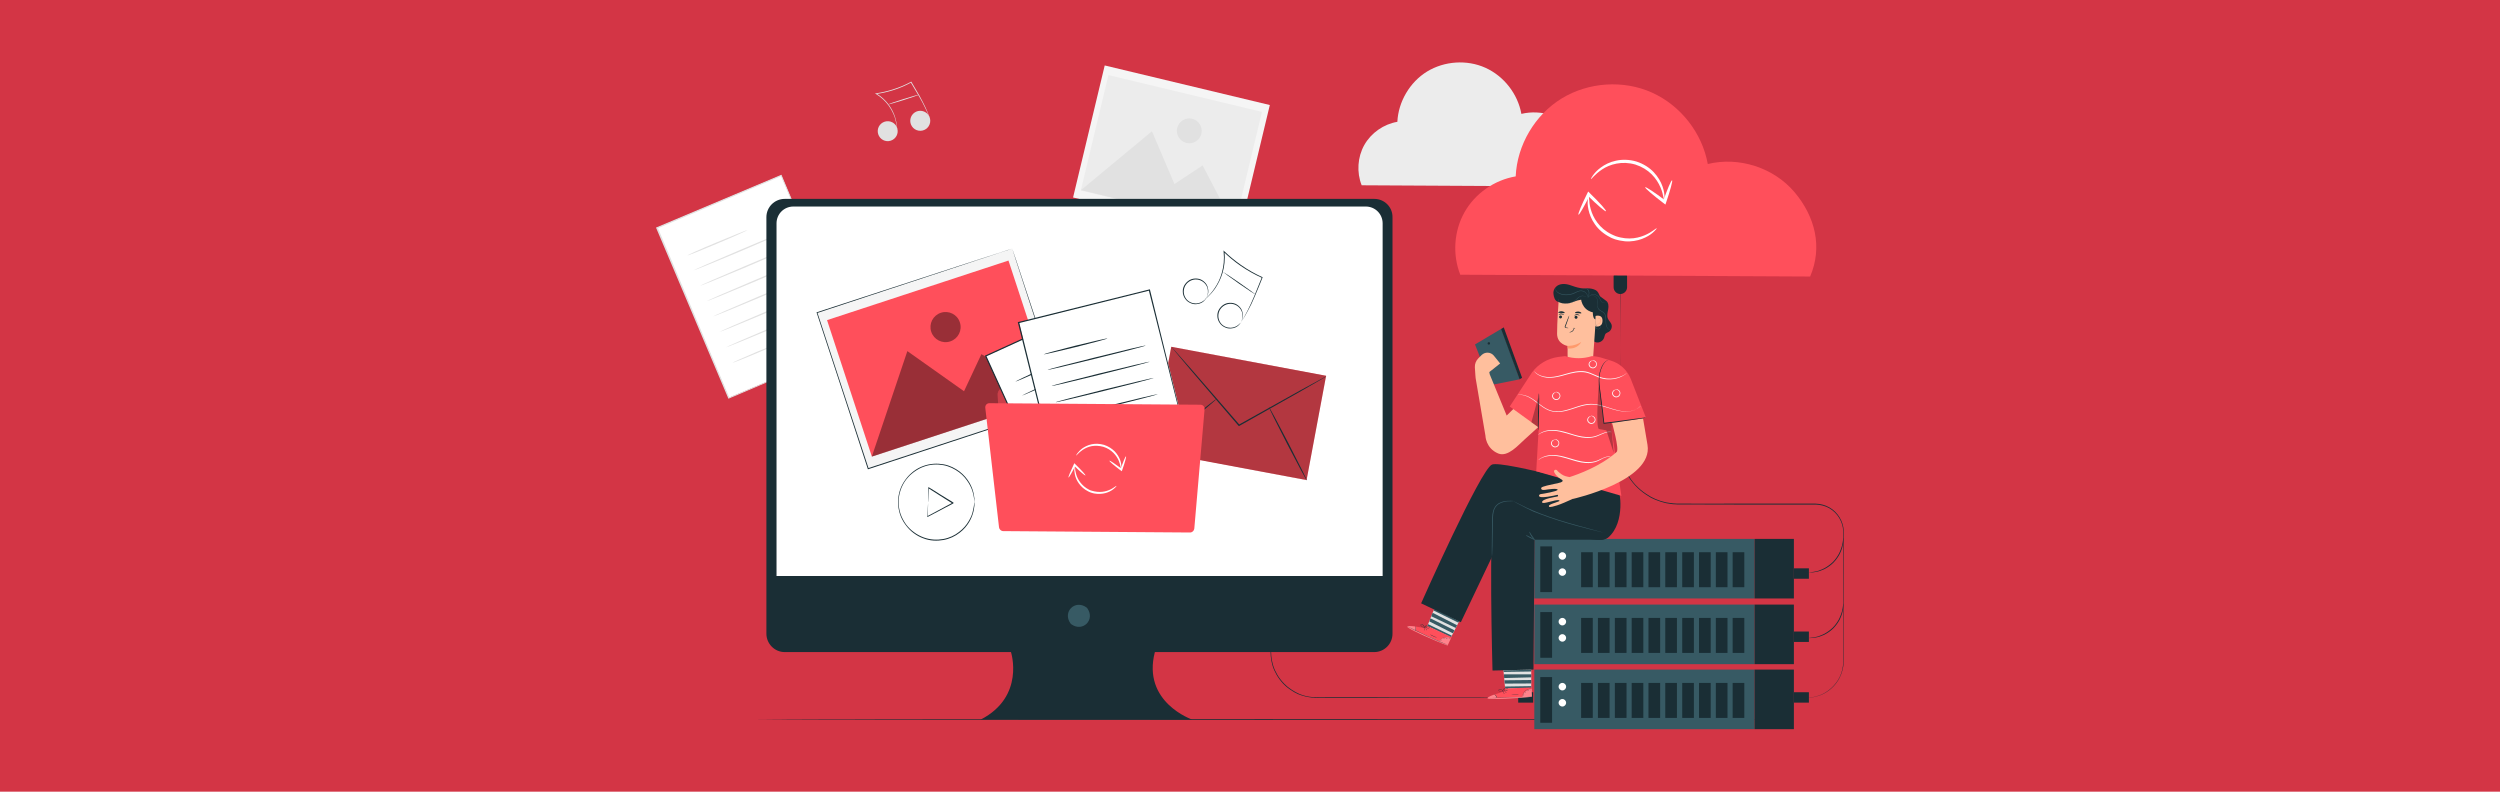 <?xml version="1.0" encoding="utf-8"?>
<!-- Generator: Adobe Illustrator 23.0.2, SVG Export Plug-In . SVG Version: 6.00 Build 0)  -->
<svg version="1.1" id="Layer_1" xmlns="http://www.w3.org/2000/svg" xmlns:xlink="http://www.w3.org/1999/xlink" x="0px" y="0px"
	 viewBox="0 0 1800 570" style="enable-background:new 0 0 1800 570;" xml:space="preserve">
<style type="text/css">
	.st0{fill:#D33545;}
	.st1{fill:#FFFFFF;}
	.st2{fill:#E1E1E1;}
	.st3{fill:#F5F5F5;}
	.st4{fill:#ECECEC;}
	.st5{fill:#1A2E35;}
	.st6{fill:#375A64;}
	.st7{fill:#FF4F5B;}
	.st8{opacity:0.3;}
	.st9{opacity:0.4;}
	.st10{opacity:0.2;}
	.st11{fill:#FFBF9D;}
	.st12{fill:#FF9A6C;}
	.st13{fill:#FAFAFA;}
</style>
<rect class="st0" width="1800" height="570"/>
<g>
	<g>
		<g>
			
				<rect x="495.2" y="140" transform="matrix(0.921 -0.389 0.389 0.921 -37.489 227.708)" class="st1" width="97.1" height="132.9"/>
			<g>
				<path class="st2" d="M614.3,248.8c0,0-0.1-0.2-0.3-0.6c-0.2-0.4-0.4-1-0.8-1.7c-0.7-1.5-1.6-3.8-2.9-6.7
					c-2.5-5.8-6.1-14.4-10.7-25.1c-9.1-21.5-22.1-52-37.5-88.2l0.6,0.2c-26.9,11.4-57.4,24.2-89.4,37.8l0,0l0.3-0.6
					c19.3,45.7,37.1,88.1,51.6,122.5l-0.5-0.2c27.1-11.3,49.4-20.7,65-27.2c7.8-3.2,13.9-5.8,18.1-7.5c2.1-0.9,3.7-1.5,4.8-2
					C613.7,249,614.3,248.8,614.3,248.8s-0.5,0.2-1.6,0.7c-1.1,0.5-2.6,1.1-4.7,2c-4.2,1.8-10.2,4.4-18,7.7
					c-15.6,6.6-38,16.2-65.1,27.7l-0.4,0.2l-0.2-0.4c-14.5-34.4-32.4-76.7-51.8-122.4l-0.2-0.4l0.4-0.2l0,0
					c32.1-13.5,62.5-26.4,89.5-37.7l0.4-0.2l0.2,0.4c15.2,36.3,28.1,67,37.2,88.6c4.5,10.8,8,19.3,10.5,25.1
					c1.2,2.9,2.1,5.1,2.7,6.6c0.3,0.7,0.5,1.3,0.7,1.7C614.3,248.6,614.3,248.8,614.3,248.8z"/>
			</g>
		</g>
		<g>
			<path class="st2" d="M538.3,165.6c0.1,0.2-9.5,4.6-21.5,9.6c-12,5.1-21.8,9-21.9,8.7c-0.1-0.2,9.5-4.6,21.6-9.6
				C528.4,169.3,538.2,165.4,538.3,165.6z"/>
		</g>
		<g>
			<path class="st2" d="M566.3,166.4c0.1,0.2-14.8,6.8-33.3,14.6c-18.5,7.8-33.6,13.9-33.7,13.7c-0.1-0.2,14.8-6.8,33.3-14.6
				C551.1,172.2,566.2,166.1,566.3,166.4z"/>
		</g>
		<g>
			<path class="st2" d="M571,177.5c0.1,0.2-14.8,6.8-33.3,14.6c-18.5,7.8-33.6,13.9-33.7,13.7c-0.1-0.2,14.8-6.8,33.3-14.6
				C555.8,183.3,570.9,177.2,571,177.5z"/>
		</g>
		<g>
			<path class="st2" d="M575.7,188.6c0.1,0.2-14.8,6.8-33.3,14.6c-18.5,7.8-33.6,13.9-33.7,13.7c-0.1-0.2,14.8-6.8,33.3-14.6
				C560.5,194.4,575.6,188.3,575.7,188.6z"/>
		</g>
		<g>
			<path class="st2" d="M580.3,199.6c0.1,0.2-14.8,6.8-33.3,14.6c-18.5,7.8-33.6,13.9-33.7,13.7c-0.1-0.2,14.8-6.8,33.3-14.6
				C565.2,205.5,580.2,199.4,580.3,199.6z"/>
		</g>
		<g>
			<path class="st2" d="M585,210.7c0.1,0.2-14.8,6.8-33.3,14.6c-18.5,7.8-33.6,13.9-33.7,13.7c-0.1-0.2,14.8-6.8,33.3-14.6
				C569.8,216.6,584.9,210.5,585,210.7z"/>
		</g>
		<g>
			<path class="st2" d="M589.7,221.8c0.1,0.2-14.8,6.8-33.3,14.6c-18.5,7.8-33.6,13.9-33.7,13.7c-0.1-0.2,14.8-6.8,33.3-14.6
				C574.5,227.7,589.6,221.6,589.7,221.8z"/>
		</g>
		<g>
			<path class="st2" d="M563.4,246c0.1,0.2-7.9,3.8-17.8,8c-9.9,4.2-18.1,7.4-18.2,7.2c-0.1-0.2,7.9-3.8,17.8-8
				C555.2,249,563.3,245.8,563.4,246z"/>
		</g>
	</g>
	<g>
		<g>
			<g>
				
					<rect x="794.8" y="47.4" transform="matrix(0.233 -0.972 0.972 0.233 541.348 903.688)" class="st3" width="97.8" height="122.3"/>
			</g>
		</g>
		
			<rect x="800.9" y="51.7" transform="matrix(0.233 -0.972 0.972 0.233 541.306 903.598)" class="st4" width="85.5" height="113.7"/>
		<polygon class="st2" points="778.3,136.9 829.4,94.5 845.6,132.5 865.9,119.1 889,163.4 		"/>
		<g>
			<g>
				<path class="st2" d="M865,96.3c-1.2,4.8-6,7.8-10.8,6.6c-4.8-1.2-7.8-6-6.6-10.8c1.2-4.8,6-7.8,10.8-6.6
					C863.2,86.7,866.1,91.5,865,96.3z"/>
			</g>
		</g>
	</g>
	<path class="st4" d="M1142.9,134.3c5.8-13.7,2.3-27.9-7.3-39.2c-9.6-11.3-25.8-16.6-40.2-13.1c-2.6-14.4-12.6-27.2-25.9-33.2
		c-13.3-6-29.5-4.9-42,2.7c-12.4,7.6-20.7,21.7-21.4,36.2c-9.9,1.7-18.9,8-23.8,16.7s-5.6,19.7-1.9,29L1142.9,134.3z"/>
	<g>
		<path class="st2" d="M646,92.3c1.2,3.8-0.9,7.8-4.7,9c-3.8,1.2-7.8-0.9-9-4.7c-1.2-3.8,0.9-7.8,4.7-9
			C640.8,86.4,644.8,88.5,646,92.3z"/>
		
			<ellipse transform="matrix(0.185 -0.983 0.983 0.185 454.424 722.001)" class="st2" cx="662.4" cy="87.1" rx="7.2" ry="7.2"/>
		<g>
			<path class="st2" d="M669.3,85c0,0-0.1-0.2-0.2-0.5c-0.2-0.4-0.4-0.9-0.6-1.5c-0.6-1.3-1.3-3.2-2.5-5.5c-1.1-2.3-2.5-5.1-4.3-8.1
				c-1.8-3.1-3.8-6.4-6-10.1l0.4,0.1c-3.9,2.1-8.3,4.1-13.2,5.6c-4.2,1.3-8.3,2.2-12.1,2.8l0.1-0.6c3.9,2.3,7,5.4,9.2,8.4
				c2.2,3.1,3.6,6.2,4.4,8.8c0.8,2.6,1.2,4.8,1.3,6.3c0.1,0.7,0.1,1.3,0.1,1.7c0,0.4,0,0.6,0,0.6c0,0-0.1-0.8-0.3-2.3
				c-0.2-1.5-0.6-3.6-1.4-6.2c-0.9-2.6-2.3-5.6-4.5-8.6c-2.2-3-5.2-5.9-9-8.2l-0.8-0.4l0.9-0.1c3.8-0.6,7.9-1.5,12-2.8
				c4.8-1.5,9.2-3.4,13.1-5.5l0.3-0.1l0.1,0.3c2.1,3.7,4.2,7,5.9,10.1c1.7,3.1,3.1,5.9,4.2,8.2c1.1,2.4,1.8,4.3,2.3,5.6
				c0.2,0.6,0.4,1.1,0.5,1.5C669.3,84.8,669.3,85,669.3,85z"/>
		</g>
		<g>
			<path class="st2" d="M661.5,68.2c0.1,0.2-4.8,1.9-10.8,3.8c-6,1.9-10.9,3.3-11,3.1c-0.1-0.2,4.8-1.9,10.8-3.8
				C656.6,69.4,661.5,68,661.5,68.2z"/>
		</g>
	</g>
	<g>
		<path class="st5" d="M1276.2,518.1c0,0.2-164,0.3-366.3,0.3c-202.4,0-366.4-0.1-366.4-0.3c0-0.2,164-0.3,366.4-0.3
			C1112.1,517.8,1276.2,517.9,1276.2,518.1z"/>
	</g>
	<g>
		<g>
			<g>
				<g>
					<path class="st5" d="M989.5,143.2H565c-7.3,0-13.2,5.9-13.2,13.2v299.8c0,7.3,5.9,13.3,13.2,13.3h162.9c0,0,10.4,32-21.8,48.6
						h152.3c0,0-36.3-12.4-26.9-48.6h157.9c7.3,0,13.2-5.9,13.2-13.2V156.4C1002.7,149.1,996.8,143.2,989.5,143.2z"/>
				</g>
			</g>
			<g>
				<g>
					<path class="st6" d="M782.9,438c5.8,8.3-3.3,17.3-11.5,11.5c-0.3-0.2-0.5-0.4-0.7-0.7c-5.8-8.3,3.3-17.3,11.5-11.5
						C782.5,437.5,782.7,437.7,782.9,438z"/>
				</g>
			</g>
		</g>
		<path class="st1" d="M995.4,414.7H559.1V160.8c0-6.7,5.4-12.1,12.1-12.1h412.2c6.7,0,12.1,5.4,12.1,12.1V414.7z"/>
	</g>
	<g>
		<g>
			<g>
				
					<rect x="854.2" y="241.3" transform="matrix(0.184 -0.983 0.983 0.184 434.887 1120.069)" class="st7" width="76.4" height="113.4"/>
				
					<rect x="854.2" y="241.3" transform="matrix(0.184 -0.983 0.983 0.184 434.887 1120.069)" class="st8" width="76.4" height="113.4"/>
				<g>
					<path class="st5" d="M955.1,270.9c0,0-0.4,0.3-1.2,0.8c-0.9,0.5-2.1,1.2-3.6,2.1c-3.3,1.9-7.8,4.5-13.4,7.7
						c-11.4,6.5-27.1,15.3-44.5,25.1l-0.4,0.2l-0.3-0.3c-0.2-0.2-0.4-0.5-0.7-0.8c-13.1-15.3-25-29.2-33.7-39.3
						c-4.2-5-7.7-9.1-10.1-12c-1.1-1.4-2-2.5-2.7-3.3c-0.6-0.8-0.9-1.2-0.9-1.2c0,0,0.4,0.3,1,1.1c0.7,0.8,1.7,1.9,2.9,3.2
						c2.5,2.9,6,6.9,10.4,11.8c8.7,10.1,20.7,23.9,33.9,39.1c0.2,0.3,0.5,0.5,0.7,0.8l-0.6-0.1c17.4-9.7,33.1-18.5,44.6-24.9
						c5.7-3.1,10.3-5.6,13.6-7.4c1.5-0.8,2.8-1.5,3.7-2C954.7,271.1,955.1,270.9,955.1,270.9z"/>
				</g>
			</g>
			<g>
				<path class="st5" d="M829.6,325.1c-0.2-0.2,10.1-8.9,23-19.5c12.9-10.5,23.5-18.9,23.7-18.7c0.2,0.2-10.1,8.9-23,19.5
					C840.4,316.9,829.8,325.3,829.6,325.1z"/>
			</g>
			<g>
				<path class="st5" d="M913.5,292.9c0.3-0.1,6.6,11.6,14.2,26.3c7.6,14.7,13.5,26.6,13.3,26.8c-0.3,0.1-6.6-11.6-14.2-26.3
					C919.2,305,913.3,293.1,913.5,292.9z"/>
			</g>
		</g>
		<g>
			<g>
				<path class="st5" d="M701.6,361.5c0,0,0-0.2-0.1-0.4c0-0.3-0.1-0.8-0.1-1.3c0-0.3,0-0.6-0.1-1c0-0.4-0.1-0.7-0.2-1.1
					c-0.1-0.8-0.3-1.8-0.6-2.8c-0.5-2.1-1.5-4.6-3.1-7.2c-1.6-2.6-3.8-5.4-6.9-7.7c-3.1-2.3-7-4.3-11.4-5.1
					c-4.4-0.8-9.5-0.6-14.2,1.2c-1.2,0.4-2.4,1-3.5,1.6c-1.1,0.7-2.3,1.3-3.3,2.1c-1.1,0.8-2.1,1.7-3.1,2.6c-0.9,1-1.9,2-2.7,3.1
					c-1.6,2.2-3,4.7-3.9,7.5c-0.9,2.7-1.4,5.6-1.4,8.5c0,2.9,0.5,5.8,1.4,8.5c0.9,2.7,2.3,5.2,3.9,7.5c0.8,1.1,1.7,2.1,2.7,3.1
					c1,0.9,2,1.9,3.1,2.6c1,0.8,2.2,1.5,3.3,2.1c1.2,0.6,2.3,1.2,3.5,1.6c4.8,1.8,9.8,2,14.2,1.2c4.5-0.8,8.4-2.7,11.4-5.1
					c3.1-2.3,5.4-5.1,6.9-7.7c1.6-2.6,2.6-5.1,3-7.2c0.3-1,0.4-2,0.6-2.8c0.1-0.4,0.1-0.8,0.2-1.1c0-0.3,0-0.7,0.1-1
					c0-0.5,0.1-1,0.1-1.3C701.6,361.7,701.6,361.5,701.6,361.5c0,0,0,0.2,0,0.4c0,0.3,0,0.8,0,1.3c0,0.3,0,0.6,0,1
					c0,0.4-0.1,0.7-0.2,1.2c-0.1,0.8-0.2,1.8-0.5,2.9c-0.5,2.1-1.4,4.7-3,7.4c-1.6,2.7-3.8,5.5-7,7.9c-3.1,2.4-7.1,4.4-11.6,5.2
					c-4.5,0.8-9.7,0.7-14.5-1.2c-1.2-0.4-2.4-1-3.6-1.6c-1.1-0.7-2.3-1.3-3.4-2.2c-1.1-0.8-2.1-1.7-3.1-2.7c-0.9-1-1.9-2-2.7-3.2
					c-1.7-2.3-3.1-4.8-4-7.6c-0.9-2.8-1.4-5.7-1.4-8.8c0-3,0.5-6,1.4-8.7c0.9-2.8,2.3-5.3,4-7.6c0.8-1.2,1.8-2.2,2.7-3.2
					c1-0.9,2-1.9,3.1-2.7c1.1-0.9,2.3-1.5,3.4-2.2c1.2-0.6,2.4-1.2,3.6-1.6c4.9-1.8,10-2,14.5-1.2c4.6,0.8,8.5,2.9,11.6,5.2
					c3.1,2.4,5.4,5.2,7,7.9c1.6,2.7,2.5,5.2,3,7.4c0.3,1.1,0.4,2,0.5,2.9c0.1,0.4,0.1,0.8,0.2,1.2c0,0.4,0,0.7,0,1c0,0.5,0,1,0,1.3
					C701.7,361.4,701.7,361.5,701.6,361.5z"/>
			</g>
			<g>
				<path class="st5" d="M668.2,361.5c0,0,0,0.3,0,0.7c0,0.6,0,1.2,0,2.1c0,1.9-0.1,4.5-0.2,7.6l-0.4-0.2c4.9-2.6,11.3-6,18.3-9.8
					c0-0.1,0,1.1,0,0.6l0,0l0,0l0,0l0,0l-0.1,0l-0.2-0.1l-0.3-0.2l-0.6-0.4c-0.4-0.3-0.8-0.5-1.3-0.8c-0.8-0.5-1.6-1-2.4-1.5
					c-1.6-1-3.2-2-4.6-2.9c-2.9-1.9-5.6-3.6-8-5.1l0.4-0.2c-0.2,3.1-0.3,5.7-0.4,7.6c-0.1,0.8-0.1,1.5-0.1,2.1
					C668.3,361.3,668.2,361.5,668.2,361.5c0,0,0-0.3,0-0.7c0-0.6,0-1.2,0-2.1c0-1.9,0.1-4.5,0.2-7.6l0-0.4l0.4,0.2
					c2.3,1.4,5.1,3.1,8,5c1.5,0.9,3.1,1.9,4.7,2.9c0.8,0.5,1.6,1,2.5,1.5c0.4,0.3,0.8,0.5,1.3,0.8l0.6,0.4l0.3,0.2l0.2,0.1l0.1,0
					l0,0l0,0l0,0l0,0c0-0.5,0,0.7,0,0.6c-7.1,3.7-13.5,7.1-18.4,9.7l-0.4,0.2l0-0.4c0.2-3.1,0.3-5.7,0.4-7.6
					c0.1-0.8,0.1-1.5,0.1-2.1C668.2,361.8,668.2,361.5,668.2,361.5z"/>
			</g>
		</g>
		<g>
			<g>
				<g>
					<g>
						
							<rect x="603.1" y="199.1" transform="matrix(0.95 -0.312 0.312 0.95 -46.762 224.011)" class="st3" width="147.9" height="118.2"/>
						<g>
							<path class="st5" d="M728.8,179c0,0-0.2,0.1-0.7,0.2c-0.5,0.2-1.1,0.4-2,0.7c-1.7,0.6-4.3,1.4-7.6,2.5
								c-6.7,2.2-16.4,5.4-28.7,9.5c-24.7,8.1-59.8,19.7-101.5,33.5l0.2-0.4c11,33.4,23.6,71.8,36.9,112.3l0,0l-0.4-0.2
								c52-17.1,100.4-32.9,140.5-46.1l-0.2,0.3c-11.1-33.9-20.2-61.9-26.6-81.6c-3.2-9.8-5.7-17.5-7.4-22.8c-0.8-2.6-1.5-4.6-1.9-6
								C729.1,179.7,728.8,179,728.8,179s0.2,0.7,0.7,2c0.5,1.4,1.1,3.3,2,5.9c1.7,5.2,4.3,12.9,7.5,22.7
								c6.5,19.6,15.8,47.7,26.9,81.6l0.1,0.3l-0.3,0.1c-40.1,13.2-88.5,29.1-140.5,46.2l-0.3,0.1l-0.1-0.3l0,0
								C611.6,297,599,258.6,588,225.2l-0.1-0.3l0.3-0.1c41.8-13.7,77-25.2,101.7-33.2c12.3-4,22.1-7.2,28.7-9.3
								c3.3-1.1,5.9-1.9,7.6-2.5c0.8-0.3,1.5-0.5,1.9-0.6C728.6,179,728.8,179,728.8,179z"/>
						</g>
					</g>
				</g>
			</g>
			
				<rect x="608.2" y="206.6" transform="matrix(0.95 -0.312 0.312 0.95 -46.776 223.983)" class="st7" width="137.5" height="103.4"/>
			<polygon class="st9" points="627.7,328.8 653.3,252.8 694.1,281.7 706.6,255 758.4,285.9 			"/>
			<g class="st9">
				<g>
					<path d="M691.1,232.1c1.9,5.7-1.2,11.8-6.9,13.7c-5.7,1.9-11.8-1.2-13.7-6.9c-1.9-5.7,1.2-11.8,6.9-13.7
						C683.1,223.3,689.3,226.4,691.1,232.1z"/>
				</g>
			</g>
		</g>
		<g>
			<g>
				<g>
					<path class="st7" d="M718.3,284.1l3.8,70.2c0.1,2.5,2.2,4.5,4.7,4.5l126.3,0.9c2.6,0,4.8-2.1,4.8-4.7l0.4-54.6
						c0-2.6-2.1-4.8-4.7-4.8l-77.7-0.1c-1.3,0-2.5-0.5-3.3-1.4l-13.4-13.4c-0.9-0.9-2.1-1.4-3.3-1.4l-32.7-0.2
						C720.4,279.1,718.2,281.4,718.3,284.1z"/>
				</g>
				<g class="st10">
					<path d="M718.3,284.1l3.8,70.2c0.1,2.5,2.2,4.5,4.7,4.5l126.3,0.9c2.6,0,4.8-2.1,4.8-4.7l0.4-54.6c0-2.6-2.1-4.8-4.7-4.8
						l-77.7-0.1c-1.3,0-2.5-0.5-3.3-1.4l-13.4-13.4c-0.9-0.9-2.1-1.4-3.3-1.4l-32.7-0.2C720.4,279.1,718.2,281.4,718.3,284.1z"/>
				</g>
				<g>
					<g>
						
							<rect x="732" y="231" transform="matrix(0.91 -0.415 0.415 0.91 -52.19 349.883)" class="st1" width="93.5" height="128"/>
						<g>
							<path class="st5" d="M847.9,333.8c0,0-0.1-0.2-0.3-0.6c-0.2-0.4-0.4-0.9-0.8-1.6c-0.7-1.5-1.7-3.6-2.9-6.3
								c-2.6-5.6-6.3-13.6-11-23.9c-9.4-20.5-22.7-49.5-38.5-83.8l0.6,0.2c-25.6,11.7-54.5,24.9-85.1,38.9l0,0l0.2-0.6
								c19.8,43.5,38.2,83.8,53,116.5l-0.5-0.2c25.8-11.7,47-21.3,61.9-28c7.4-3.3,13.2-6,17.2-7.8c2-0.9,3.5-1.6,4.5-2
								C847.3,334,847.9,333.8,847.9,333.8s-0.5,0.3-1.5,0.7c-1,0.5-2.5,1.2-4.4,2.1c-4,1.8-9.7,4.5-17.1,7.9
								c-14.9,6.8-36.1,16.6-61.9,28.5l-0.3,0.2l-0.2-0.3c-14.9-32.7-33.3-72.9-53.2-116.4l-0.2-0.4l0.4-0.2l0,0
								c30.5-13.9,59.5-27.1,85.1-38.8l0.4-0.2l0.2,0.4c15.7,34.5,28.9,63.7,38.2,84.3c4.6,10.2,8.3,18.3,10.8,23.9
								c1.2,2.7,2.2,4.8,2.8,6.3c0.3,0.7,0.5,1.2,0.7,1.6C847.8,333.6,847.9,333.8,847.9,333.8z"/>
						</g>
					</g>
					<g>
						<path class="st5" d="M772.4,255.9c0.1,0.2-9.1,4.6-20.5,9.9c-11.4,5.2-20.8,9.2-20.9,9c-0.1-0.2,9.1-4.6,20.5-9.9
							C763,259.7,772.3,255.6,772.4,255.9z"/>
					</g>
					<g>
						<path class="st5" d="M799.4,255.8c0.1,0.2-14.1,6.9-31.7,15c-17.6,8-31.9,14.3-32,14.1c-0.1-0.2,14.1-6.9,31.7-15
							C784.9,261.9,799.3,255.5,799.4,255.8z"/>
					</g>
					<g>
						<path class="st5" d="M804.2,266.3c0.1,0.2-14.1,6.9-31.7,15c-17.6,8-31.9,14.3-32,14.1c-0.1-0.2,14.1-6.9,31.7-15
							C789.7,272.4,804.1,266.1,804.2,266.3z"/>
					</g>
					<g>
						<path class="st5" d="M809,276.9c0.1,0.2-14.1,6.9-31.7,15c-17.6,8-31.9,14.3-32,14.1c-0.1-0.2,14.1-6.9,31.7-15
							C794.6,283,808.9,276.6,809,276.9z"/>
					</g>
					<g>
						<path class="st5" d="M813.8,287.4c0.1,0.2-14.1,6.9-31.7,15c-17.6,8-31.9,14.3-32,14.1c-0.1-0.2,14.1-6.9,31.7-15
							C799.4,293.5,813.7,287.2,813.8,287.4z"/>
					</g>
					<g>
						<path class="st5" d="M818.6,298c0.1,0.2-14.1,6.9-31.7,15c-17.6,8-31.9,14.3-32,14.1c-0.1-0.2,14.1-6.9,31.7-15
							C804.2,304.1,818.5,297.8,818.6,298z"/>
					</g>
					<g>
						<path class="st5" d="M823.5,308.5c0.1,0.2-14.1,6.9-31.7,15c-17.6,8-31.9,14.3-32,14.1c-0.1-0.2,14.1-6.9,31.7-15
							C809,314.6,823.4,308.3,823.5,308.5z"/>
					</g>
					<g>
						<path class="st5" d="M798.8,332.5c0.1,0.2-7.5,3.9-16.9,8.2c-9.5,4.3-17.2,7.6-17.3,7.4c-0.1-0.2,7.5-3.9,16.9-8.2
							C791,335.6,798.7,332.3,798.8,332.5z"/>
					</g>
				</g>
				<g>
					<g>
						
							<rect x="747.9" y="218.4" transform="matrix(0.971 -0.241 0.241 0.971 -45.185 200.386)" class="st1" width="97.1" height="132.9"/>
						<g>
							<path class="st5" d="M859.6,337.7c0,0-0.1-0.2-0.2-0.6c-0.1-0.4-0.3-1-0.5-1.8c-0.4-1.6-1-4-1.8-7
								c-1.6-6.2-3.8-15.1-6.7-26.5c-5.7-22.7-13.8-54.9-23.3-92.9l0.5,0.3c-28.4,7.1-60.4,15-94.2,23.5l0,0l0.4-0.6
								c11.9,48.2,23,92.8,31.9,129l-0.5-0.3c28.5-7,52.1-12.8,68.5-16.8c8.2-2,14.6-3.6,19.1-4.6c2.2-0.5,3.9-0.9,5-1.2
								C858.9,337.8,859.6,337.7,859.6,337.7s-0.5,0.2-1.7,0.5c-1.1,0.3-2.8,0.7-4.9,1.3c-4.4,1.1-10.8,2.7-18.9,4.8
								c-16.5,4.1-40,10.1-68.6,17.3l-0.4,0.1l-0.1-0.4c-9-36.2-20.1-80.8-32.1-128.9l-0.1-0.5l0.5-0.1l0,0
								c33.8-8.4,65.9-16.3,94.2-23.4l0.4-0.1l0.1,0.4c9.4,38.2,17.3,70.5,22.9,93.3c2.8,11.3,4.9,20.3,6.4,26.4
								c0.7,3,1.3,5.4,1.7,7c0.2,0.8,0.3,1.4,0.4,1.8C859.5,337.5,859.6,337.7,859.6,337.7z"/>
						</g>
					</g>
					<g>
						<path class="st5" d="M797.3,243.7c0.1,0.3-10.1,3-22.8,6.2c-12.6,3.1-23,5.5-23,5.2s10.1-3,22.8-6.2
							C787,245.8,797.3,243.4,797.3,243.7z"/>
					</g>
					<g>
						<path class="st5" d="M824.9,248.8c0.1,0.3-15.7,4.4-35.2,9.2c-19.5,4.8-35.3,8.6-35.4,8.3c-0.1-0.3,15.7-4.4,35.2-9.2
							C809,252.2,824.8,248.5,824.9,248.8z"/>
					</g>
					<g>
						<path class="st5" d="M827.8,260.4c0.1,0.3-15.7,4.4-35.2,9.2c-19.5,4.8-35.3,8.6-35.4,8.3c-0.1-0.3,15.7-4.4,35.2-9.2
							C811.9,263.9,827.7,260.2,827.8,260.4z"/>
					</g>
					<g>
						<path class="st5" d="M830.7,272.1c0.1,0.3-15.7,4.4-35.2,9.2c-19.5,4.8-35.3,8.6-35.4,8.3c-0.1-0.3,15.7-4.4,35.2-9.2
							C814.8,275.6,830.6,271.9,830.7,272.1z"/>
					</g>
					<g>
						<path class="st5" d="M833.6,283.8c0.1,0.3-15.7,4.4-35.2,9.2c-19.5,4.8-35.3,8.6-35.4,8.3c-0.1-0.3,15.7-4.4,35.2-9.2
							C817.7,287.3,833.5,283.6,833.6,283.8z"/>
					</g>
					<g>
						<path class="st5" d="M836.5,295.5c0.1,0.3-15.7,4.4-35.2,9.2c-19.5,4.8-35.3,8.6-35.4,8.3c-0.1-0.3,15.7-4.4,35.2-9.2
							C820.6,299,836.5,295.3,836.5,295.5z"/>
					</g>
					<g>
						<path class="st5" d="M839.4,307.2c0.1,0.3-15.7,4.4-35.2,9.2c-19.5,4.8-35.3,8.6-35.4,8.3c-0.1-0.3,15.7-4.4,35.2-9.2
							C823.5,310.7,839.4,306.9,839.4,307.2z"/>
					</g>
					<g>
						<path class="st5" d="M809.7,327c0.1,0.3-8.4,2.6-18.8,5.2c-10.5,2.6-19,4.5-19.1,4.2c-0.1-0.3,8.4-2.6,18.9-5.2
							C801.1,328.6,809.6,326.7,809.7,327z"/>
					</g>
				</g>
				<g>
					<g>
						<path class="st7" d="M709.4,293.6l9.9,86.1c0.2,1.5,1.5,2.7,3,2.7l134.5,1c1.6,0,2.9-1.2,3.1-2.8l7.4-85.9
							c0.2-1.8-1.2-3.3-3-3.3l-151.8-1.1C710.6,290.2,709.2,291.8,709.4,293.6z"/>
					</g>
				</g>
			</g>
		</g>
		<g>
			<g>
				<path class="st5" d="M868.3,215c-0.1,0,0.4-0.7,0.9-2c0.5-1.3,0.8-3.4,0.1-5.8c-0.4-1.2-1.1-2.4-2.1-3.4c-1-1-2.4-1.9-4-2.3
					c-1.6-0.4-3.3-0.4-5,0.2c-1.7,0.6-3.2,1.7-4.3,3.2c-1.1,1.5-1.6,3.4-1.6,5.1c0,1.8,0.6,3.5,1.5,4.8c0.9,1.4,2.2,2.3,3.5,2.9
					c1.3,0.6,2.7,0.8,3.9,0.8c2.5-0.1,4.4-1.2,5.4-2C867.8,215.7,868.2,215,868.3,215c0,0-0.1,0.2-0.3,0.5c-0.2,0.3-0.6,0.7-1.1,1.2
					c-1,1-2.9,2.2-5.6,2.3c-1.3,0.1-2.8-0.1-4.2-0.8c-1.4-0.6-2.8-1.6-3.8-3.1c-1-1.4-1.7-3.2-1.7-5.1c-0.1-1.9,0.5-3.9,1.7-5.5
					c1.2-1.6,2.8-2.9,4.6-3.5c1.8-0.6,3.7-0.6,5.4-0.2c1.7,0.4,3.1,1.4,4.2,2.5c1.1,1.1,1.8,2.4,2.1,3.7c0.8,2.5,0.3,4.7-0.3,6
					c-0.3,0.7-0.6,1.2-0.8,1.5C868.4,214.9,868.3,215.1,868.3,215z"/>
			</g>
			<g>
				<path class="st5" d="M893.2,232.5c-0.1,0,0.4-0.7,0.9-2c0.5-1.3,0.8-3.4,0.1-5.8c-0.4-1.2-1.1-2.4-2.1-3.4c-1-1-2.4-1.9-4-2.3
					c-1.6-0.4-3.3-0.4-5,0.2c-1.7,0.6-3.2,1.7-4.3,3.2c-1.1,1.5-1.6,3.4-1.6,5.1c0,1.8,0.6,3.5,1.5,4.8c0.9,1.4,2.2,2.3,3.5,2.9
					c1.3,0.6,2.7,0.8,3.9,0.8c2.5-0.1,4.4-1.2,5.4-2C892.7,233.1,893.1,232.4,893.2,232.5c0,0-0.1,0.2-0.3,0.5
					c-0.2,0.3-0.6,0.7-1.1,1.2c-1,1-2.9,2.2-5.6,2.3c-1.3,0.1-2.8-0.1-4.2-0.8c-1.4-0.6-2.8-1.6-3.8-3.1c-1-1.4-1.7-3.2-1.7-5.1
					c-0.1-1.9,0.5-3.9,1.7-5.5c1.2-1.6,2.8-2.9,4.6-3.5c1.8-0.6,3.7-0.6,5.4-0.2c1.7,0.4,3.1,1.4,4.2,2.5c1.1,1.1,1.8,2.4,2.1,3.7
					c0.8,2.5,0.3,4.7-0.3,6c-0.3,0.7-0.6,1.2-0.8,1.5C893.3,232.3,893.2,232.5,893.2,232.5z"/>
			</g>
			<g>
				<path class="st5" d="M893.3,232.6c0,0,0.1-0.2,0.3-0.6c0.3-0.4,0.6-1,1-1.7c0.9-1.5,2.1-3.7,3.6-6.6c1.5-2.9,3.1-6.4,4.8-10.4
					c1.7-4.1,3.5-8.7,5.5-13.6l0.2,0.4c-5.1-2.3-10.4-5.2-15.6-8.8c-4.5-3.1-8.5-6.5-12-9.9l0.5-0.3c0.6,5.6,0,11-1.4,15.5
					c-1.3,4.5-3.4,8.2-5.3,11.1c-2,2.8-3.9,4.8-5.3,6.1c-0.7,0.6-1.3,1.1-1.6,1.4c-0.4,0.3-0.6,0.5-0.6,0.4c0,0,0.2-0.2,0.5-0.5
					c0.3-0.3,0.9-0.8,1.6-1.5c1.3-1.3,3.2-3.3,5.1-6.2c1.9-2.8,3.9-6.5,5.1-11c1.3-4.5,1.9-9.7,1.3-15.2l-0.1-0.9l0.6,0.6
					c3.5,3.4,7.5,6.7,11.9,9.8c5.1,3.6,10.4,6.5,15.4,8.8l0.3,0.1l-0.1,0.3c-2,4.9-3.8,9.5-5.6,13.6c-1.7,4.1-3.4,7.6-5,10.4
					c-1.5,2.8-2.8,5-3.8,6.5c-0.5,0.7-0.8,1.3-1.1,1.7C893.4,232.4,893.3,232.6,893.3,232.6z"/>
			</g>
			<g>
				<path class="st5" d="M904,212.1c-0.1,0.1-5.4-3.4-11.9-7.9c-6.4-4.5-11.6-8.3-11.5-8.4c0.1-0.1,5.4,3.4,11.9,7.9
					C899,208.2,904.1,212,904,212.1z"/>
			</g>
		</g>
		<g>
			<g>
				<g>
					<g>
						<path class="st1" d="M807.2,338c-0.3,0-0.1-2.6-1.7-6.3c-0.8-1.8-2-3.8-3.9-5.7c-1.8-1.8-4.3-3.4-7.2-4.3
							c-2.9-0.8-5.8-0.9-8.3-0.5c-2.6,0.5-4.7,1.5-6.4,2.6c-3.3,2.2-4.7,4.4-4.9,4.2c-0.1,0,0.2-0.6,0.9-1.6
							c0.7-0.9,1.8-2.2,3.5-3.5c1.7-1.2,4-2.4,6.7-3c2.7-0.6,5.9-0.5,9,0.4c3.1,1,5.7,2.7,7.7,4.7c1.9,2,3.2,4.3,3.9,6.2
							c0.7,2,0.9,3.7,0.9,4.8C807.4,337.4,807.3,338,807.2,338z"/>
					</g>
				</g>
				<g>
					<g>
						<path class="st1" d="M798.8,331.7c0.2-0.3,4.1,2.3,8.7,5.7c0.1,0.1,0.2,0.1,0.3,0.2l-1.1,0.3c1.9-5.3,3.6-9.4,4-9.3
							c0.4,0.1-0.8,4.5-2.7,9.8l-0.3,0.9l-0.8-0.6c-0.1-0.1-0.2-0.1-0.3-0.2C802.1,335.1,798.5,332.1,798.8,331.7z"/>
					</g>
				</g>
			</g>
			<g>
				<g>
					<g>
						<path class="st1" d="M773.9,335.1c0.3,0-0.2,2.5,0.9,6.2c0.5,1.8,1.4,4,3,6c1.5,2,3.6,3.9,6.2,5.2c0.6,0.4,1.3,0.6,2,0.8
							c0.7,0.2,1.3,0.4,2,0.5c1.3,0.3,2.7,0.4,3.9,0.4c2.5,0,4.8-0.6,6.5-1.3c1.8-0.7,3.1-1.6,4-2.2c0.9-0.6,1.4-1,1.5-0.9
							c0.1,0.1-0.3,0.6-1.1,1.4c-0.8,0.8-2.1,1.8-3.9,2.7c-1.8,0.9-4.2,1.6-6.9,1.7c-1.4,0.1-2.8-0.1-4.2-0.3
							c-0.7-0.1-1.4-0.4-2.2-0.6c-0.7-0.3-1.5-0.5-2.1-0.9c-2.8-1.4-5.1-3.4-6.7-5.7c-1.6-2.2-2.5-4.5-2.9-6.5
							c-0.2-1-0.3-1.9-0.4-2.7c0-0.8,0-1.5,0.1-2.1C773.7,335.7,773.8,335.1,773.9,335.1z"/>
					</g>
				</g>
				<g>
					<g>
						<path class="st1" d="M781.5,342.3c-0.3,0.3-3.8-2.7-8-6.8c-0.1-0.1-0.2-0.2-0.2-0.2l1.1-0.2c-2.5,5-4.8,8.9-5.1,8.7
							c-0.3-0.2,1.4-4.3,3.8-9.4l0.4-0.9l0.7,0.7c0.1,0.1,0.2,0.1,0.2,0.2C778.7,338.6,781.8,342,781.5,342.3z"/>
					</g>
				</g>
			</g>
		</g>
	</g>
	<g>
		<g>
			<g>
				<g>
					<rect x="1104.7" y="388" class="st6" width="158.6" height="42.9"/>
					<rect x="1109" y="393.4" class="st5" width="8.5" height="32.9"/>
					<path class="st1" d="M1127.6,400.3c0,1.5-1.2,2.7-2.7,2.7s-2.7-1.2-2.7-2.7c0-1.5,1.2-2.7,2.7-2.7S1127.6,398.8,1127.6,400.3z"
						/>
					<path class="st1" d="M1127.6,411.9c0,1.5-1.2,2.7-2.7,2.7s-2.7-1.2-2.7-2.7c0-1.5,1.2-2.7,2.7-2.7S1127.6,410.4,1127.6,411.9z"
						/>
					<rect x="1138.4" y="397.6" class="st5" width="8.4" height="25.2"/>
					<rect x="1150.5" y="397.6" class="st5" width="8.4" height="25.2"/>
					<rect x="1162.7" y="397.6" class="st5" width="8.4" height="25.2"/>
					<rect x="1174.8" y="397.6" class="st5" width="8.4" height="25.2"/>
					<rect x="1186.9" y="397.6" class="st5" width="8.4" height="25.2"/>
					<rect x="1199" y="397.6" class="st5" width="8.4" height="25.2"/>
					<rect x="1211.2" y="397.6" class="st5" width="8.4" height="25.2"/>
					<rect x="1223.3" y="397.6" class="st5" width="8.4" height="25.2"/>
					<rect x="1235.4" y="397.6" class="st5" width="8.4" height="25.2"/>
					<rect x="1247.5" y="397.6" class="st5" width="8.4" height="25.2"/>
				</g>
				<rect x="1263.3" y="388" class="st5" width="28.3" height="42.9"/>
			</g>
		</g>
		<g>
			<g>
				<g>
					<rect x="1104.7" y="435.3" class="st6" width="158.6" height="42.9"/>
					<rect x="1109" y="440.7" class="st5" width="8.5" height="32.9"/>
					<path class="st1" d="M1127.6,447.6c0,1.5-1.2,2.7-2.7,2.7s-2.7-1.2-2.7-2.7c0-1.5,1.2-2.7,2.7-2.7S1127.6,446.1,1127.6,447.6z"
						/>
					<path class="st1" d="M1127.6,459.3c0,1.5-1.2,2.7-2.7,2.7s-2.7-1.2-2.7-2.7c0-1.5,1.2-2.7,2.7-2.7S1127.6,457.8,1127.6,459.3z"
						/>
					<rect x="1138.4" y="444.9" class="st5" width="8.4" height="25.2"/>
					<rect x="1150.5" y="444.9" class="st5" width="8.4" height="25.2"/>
					<rect x="1162.7" y="444.9" class="st5" width="8.4" height="25.2"/>
					<rect x="1174.8" y="444.9" class="st5" width="8.4" height="25.2"/>
					<rect x="1186.9" y="444.9" class="st5" width="8.4" height="25.2"/>
					<rect x="1199" y="444.9" class="st5" width="8.4" height="25.2"/>
					<rect x="1211.2" y="444.9" class="st5" width="8.4" height="25.2"/>
					<rect x="1223.3" y="444.9" class="st5" width="8.4" height="25.2"/>
					<rect x="1235.4" y="444.9" class="st5" width="8.4" height="25.2"/>
					<rect x="1247.5" y="444.9" class="st5" width="8.4" height="25.2"/>
				</g>
				<rect x="1263.3" y="435.3" class="st5" width="28.3" height="42.9"/>
			</g>
		</g>
		<g>
			<g>
				<g>
					<rect x="1104.7" y="482.1" class="st6" width="158.6" height="42.9"/>
					<rect x="1109" y="487.5" class="st5" width="8.5" height="32.9"/>
					<path class="st1" d="M1127.6,494.4c0,1.5-1.2,2.7-2.7,2.7s-2.7-1.2-2.7-2.7c0-1.5,1.2-2.7,2.7-2.7S1127.6,492.9,1127.6,494.4z"
						/>
					<path class="st1" d="M1127.6,506c0,1.5-1.2,2.7-2.7,2.7s-2.7-1.2-2.7-2.7c0-1.5,1.2-2.7,2.7-2.7S1127.6,504.5,1127.6,506z"/>
					<rect x="1138.4" y="491.7" class="st5" width="8.4" height="25.2"/>
					<rect x="1150.5" y="491.7" class="st5" width="8.4" height="25.2"/>
					<rect x="1162.7" y="491.7" class="st5" width="8.4" height="25.2"/>
					<rect x="1174.8" y="491.7" class="st5" width="8.4" height="25.2"/>
					<rect x="1186.9" y="491.7" class="st5" width="8.4" height="25.2"/>
					<rect x="1199" y="491.7" class="st5" width="8.4" height="25.2"/>
					<rect x="1211.2" y="491.7" class="st5" width="8.4" height="25.2"/>
					<rect x="1223.3" y="491.7" class="st5" width="8.4" height="25.2"/>
					<rect x="1235.4" y="491.7" class="st5" width="8.4" height="25.2"/>
					<rect x="1247.5" y="491.7" class="st5" width="8.4" height="25.2"/>
				</g>
				<rect x="1263.3" y="482.1" class="st5" width="28.3" height="42.9"/>
			</g>
		</g>
		<rect x="1291.6" y="409.2" class="st5" width="10.8" height="7.5"/>
		<path class="st5" d="M1161.8,206.8v-8.1c0-0.6,0.5-1.1,1.1-1.1h7.5c0.6,0,1.1,0.5,1.1,1.1v8.1c0,2.7-2.2,4.9-4.9,4.9l0,0
			C1164,211.7,1161.8,209.5,1161.8,206.8z"/>
		<rect x="1291.6" y="454.7" class="st5" width="10.8" height="7.5"/>
		<rect x="1291.6" y="498.4" class="st5" width="10.8" height="7.5"/>
		<rect x="1093.1" y="498.4" class="st5" width="10.8" height="7.5"/>
		<g>
			<path class="st5" d="M1327.2,434.5c0,0,0.1,0.5,0,1.5c0,0.5,0,1.1-0.1,1.8c-0.1,0.7-0.1,1.5-0.4,2.4c-0.2,0.9-0.4,1.8-0.8,2.8
				c-0.2,0.5-0.3,1-0.6,1.5c-0.2,0.5-0.5,1-0.7,1.6c-1.1,2.1-2.6,4.2-4.5,6.2c-1.9,1.9-4.1,3.4-6.2,4.5c-0.5,0.3-1.1,0.5-1.6,0.7
				c-0.5,0.2-1,0.4-1.5,0.6c-1,0.4-1.9,0.6-2.8,0.8c-0.9,0.2-1.7,0.3-2.4,0.4c-0.7,0.1-1.3,0.1-1.8,0.1c-1,0-1.5,0-1.5,0
				c0-0.2,2.2-0.1,5.6-0.9c0.8-0.2,1.8-0.4,2.7-0.9c0.5-0.2,1-0.3,1.5-0.6c0.5-0.2,1-0.5,1.5-0.7c2-1.1,4.1-2.6,6-4.4
				c1.9-1.9,3.3-4,4.4-6c0.3-0.5,0.5-1,0.7-1.5c0.2-0.5,0.4-1,0.6-1.5c0.4-0.9,0.6-1.9,0.9-2.7
				C1327.1,436.7,1327,434.5,1327.2,434.5z"/>
		</g>
		<g>
			<path class="st5" d="M1327.2,387.3c0,0,0.1,0.5,0,1.5c0,0.5,0,1.1-0.1,1.8c-0.1,0.7-0.1,1.5-0.4,2.4c-0.2,0.9-0.4,1.8-0.8,2.8
				c-0.2,0.5-0.3,1-0.6,1.5c-0.2,0.5-0.5,1-0.7,1.6c-1.1,2.1-2.6,4.2-4.5,6.2c-1.9,1.9-4.1,3.4-6.2,4.5c-0.5,0.3-1.1,0.5-1.6,0.7
				c-0.5,0.2-1,0.4-1.5,0.6c-1,0.4-1.9,0.6-2.8,0.8c-0.9,0.2-1.7,0.3-2.4,0.4c-0.7,0.1-1.3,0.1-1.8,0.1c-1,0-1.5,0-1.5,0
				c0-0.2,2.2-0.1,5.6-0.9c0.8-0.2,1.8-0.4,2.7-0.9c0.5-0.2,1-0.3,1.5-0.6c0.5-0.2,1-0.5,1.5-0.7c2-1.1,4.1-2.6,6-4.4
				c1.9-1.9,3.3-4,4.4-6c0.3-0.5,0.5-1,0.7-1.5c0.2-0.5,0.4-1,0.6-1.5c0.4-0.9,0.6-1.9,0.9-2.7
				C1327.1,389.5,1327,387.3,1327.2,387.3z"/>
		</g>
		<g>
			<path class="st5" d="M1098.6,502.2c0,0-0.2,0-0.6,0c-0.4,0-1,0-1.7,0c-1.5,0-3.7,0-6.5,0.1c-5.6,0-13.7,0.1-23.7,0.1
				c-20.1,0-47.7,0.1-78.3,0.1c-7.6,0-15.1,0-22.3,0c-3.6,0-7.1,0-10.6,0c-3.5,0-6.8,0.1-10.2-0.2c-3.3-0.4-6.5-1.1-9.5-2.3
				c-0.8-0.2-1.4-0.7-2.1-1c-0.7-0.3-1.4-0.7-2-1.1c-0.7-0.4-1.3-0.8-1.9-1.2c-0.6-0.5-1.2-0.9-1.8-1.3c-0.6-0.4-1.1-0.9-1.7-1.4
				c-0.5-0.5-1.1-1-1.6-1.5c-1-1.1-1.9-2.1-2.7-3.2c-1.7-2.2-2.9-4.5-4-6.8c-2-4.6-2.6-9.3-2.6-13.2c0-4,0-7.4,0.1-10.2
				c0-2.8,0-4.9,0.1-6.4c0-0.7,0-1.3,0-1.7c0-0.4,0-0.6,0-0.6s0,0.2,0,0.6c0,0.4,0,1,0,1.7c0,1.5,0,3.7,0.1,6.4
				c0,2.8,0,6.2,0.1,10.2c0,3.9,0.7,8.5,2.7,13.1c1.1,2.2,2.3,4.6,4,6.7c0.8,1.1,1.8,2.1,2.7,3.1c0.5,0.5,1,1,1.6,1.5
				c0.5,0.5,1.1,1,1.7,1.4c0.6,0.4,1.2,0.9,1.8,1.3c0.6,0.4,1.3,0.8,1.9,1.2c0.6,0.4,1.3,0.7,2,1.1c0.7,0.3,1.4,0.7,2.1,1
				c2.9,1.2,6,1.9,9.3,2.2c3.3,0.2,6.7,0.1,10.1,0.1c3.5,0,7,0,10.6,0c7.2,0,14.7,0,22.3,0c30.5,0,58.2,0.1,78.3,0.1
				c10,0,18.1,0.1,23.7,0.1c2.8,0,4.9,0,6.5,0.1c0.7,0,1.3,0,1.7,0C1098.4,502.2,1098.6,502.2,1098.6,502.2z"/>
		</g>
		<g>
			<path class="st5" d="M1166.7,209.6c0,0,0,0.4,0,1.1c0,0.8,0,1.9,0,3.3c0,3,0,7.3,0,12.9c0,11.2-0.1,27.4-0.1,47.4
				c0,10-0.1,20.9-0.1,32.7c0,2.9,0,5.9,0,9c0,1.5,0,3,0,4.6c0,1.5,0.1,3.1,0.2,4.6c0.7,6.2,2.8,12.4,6.3,17.9
				c3.4,5.6,8.5,10.4,14.4,13.8c0.4,0.2,0.7,0.5,1.1,0.7l1.2,0.6l2.3,1.1l2.4,0.9c0.8,0.3,1.6,0.6,2.5,0.8l2.6,0.7
				c0.9,0.2,1.7,0.3,2.6,0.4c1.7,0.3,3.5,0.4,5.3,0.5c14.4,0.1,29.3,0,44.5,0c15.3,0,30.2,0,44.5,0c3.6,0,7.2,0,10.7,0
				c3.6,0.1,7.1,1,10.2,2.8c6.1,3.5,10,10.2,10.2,16.9c0,26.4,0,50.2,0,70.2c0,5,0,9.8,0,14.3c0,2.3,0,4.4,0,6.6
				c0,2.1,0,4.2-0.3,6.2c-0.6,4-2,7.5-3.8,10.4c-1.8,2.9-4.1,5.2-6.3,6.9c-4.5,3.5-8.9,4.6-11.7,5.1c-0.7,0.1-1.4,0.2-1.9,0.3
				c-0.6,0-1,0-1.4,0.1c-0.8,0-1.1,0-1.1,0s0.4,0,1.1-0.1c0.4,0,0.8-0.1,1.4-0.1c0.6-0.1,1.2-0.2,1.9-0.3c2.8-0.5,7.2-1.7,11.6-5.2
				c2.2-1.7,4.4-4,6.2-6.8c1.8-2.9,3.2-6.3,3.7-10.3c0.3-1.9,0.3-4,0.3-6.1c0-2.1,0-4.3,0-6.6c0-4.5,0-9.3,0-14.3
				c0-20-0.1-43.8-0.1-70.2c-0.2-6.5-4-13-9.9-16.4c-2.9-1.7-6.4-2.6-9.9-2.7c-3.5,0-7.1,0-10.7,0c-14.4,0-29.3,0-44.5,0
				c-15.3,0-30.1,0-44.5-0.1c-1.8-0.1-3.6-0.1-5.4-0.5c-0.9-0.2-1.8-0.2-2.6-0.4l-2.6-0.7c-0.9-0.2-1.7-0.5-2.5-0.8l-2.5-0.9
				l-2.4-1.1l-1.2-0.6c-0.4-0.2-0.7-0.4-1.1-0.7c-6-3.5-11.1-8.4-14.6-14c-3.5-5.6-5.7-11.9-6.3-18.2c-0.1-1.6-0.2-3.1-0.2-4.7
				c0-1.5,0-3.1,0-4.6c0-3,0-6,0.1-9c0.1-11.8,0.1-22.7,0.2-32.7c0.1-20,0.3-36.2,0.3-47.4c0.1-5.6,0.1-9.9,0.1-12.9
				c0-1.5,0-2.6,0-3.3C1166.7,210,1166.7,209.6,1166.7,209.6z"/>
		</g>
	</g>
	<g>
		<g>
			<path class="st5" d="M1122.1,217.4c-2.8-0.6-3.4-3.9-3.6-5.7c-0.3-1.8,0.4-3.8,1.7-5.1c2.5-2.6,6.6-2.5,10-1.4
				c3.4,1.1,4.6,1.7,8.1,2.3c2.7,0.5,6.4-0.6,10.2,1.2c2.9,1.4,2.6,4.1,4,5c1.5,0.9,2.3,1.8,3.8,2.8c1.9,1.2,2,4,1.6,6.2
				c-0.4,2.2-1.1,4.6-0.2,6.7c0.6,1.5,1.9,2.5,2.5,4c0.8,2-0.1,4.5-2,5.6c-0.7,0.4-1.4,0.6-2,1.1c-0.8,0.8-0.8,1.9-1.2,2.9
				c-0.6,2-2.5,3.5-4.6,3.6s-4.1-1.4-4.6-3.4c-0.4-1.7,0.1-3.4,0.6-5.1c1.2-4.5,1.4-9.3,0.6-13.9"/>
			<g>
				<g>
					<g>
						<g>
							<g>
								<g>
									<g>
										<g>
											<path class="st11" d="M1146.8,260.8l-18.1-1.4c-0.1-2.1,0-10.3,0-10.3s-7.5-1.2-7.6-8.7c-0.1-7.5,1.2-24.9,1.2-24.9l0,0
												c8.7-3.8,18.8-2.5,26.3,3.3l1.1,0.9L1146.8,260.8z"/>
										</g>
									</g>
									<g>
										<g>
											<g>
												<path class="st5" d="M1124.3,229c0.4-0.4,0.5-1.1,0.1-1.5c-0.4-0.4-1.1-0.5-1.5-0.1c-0.4,0.4-0.5,1.1-0.1,1.5
													C1123.1,229.4,1123.8,229.4,1124.3,229z"/>
											</g>
										</g>
										<g>
											<g>
												<g>
													<path class="st5" d="M1122.2,226.7c0.1,0.1,0.9-0.4,1.9-0.4c1,0,1.8,0.5,1.9,0.4c0.1-0.1-0.1-0.3-0.4-0.5
														c-0.3-0.2-0.9-0.5-1.5-0.5c-0.6,0-1.2,0.3-1.5,0.5C1122.3,226.5,1122.2,226.7,1122.2,226.7z"/>
												</g>
											</g>
										</g>
									</g>
									<g>
										<g>
											<g>
												<path class="st5" d="M1134.2,227.5c-0.5,0.3-0.7,1-0.4,1.5c0.3,0.5,1,0.7,1.5,0.4c0.5-0.3,0.7-1,0.4-1.5
													C1135.4,227.4,1134.7,227.2,1134.2,227.5z"/>
											</g>
										</g>
										<g>
											<g>
												<g>
													<path class="st5" d="M1133.5,227.2c0.1,0.1,0.9-0.4,1.9-0.4c1,0,1.8,0.5,1.9,0.4c0.1-0.1-0.1-0.3-0.4-0.5
														c-0.3-0.2-0.9-0.5-1.5-0.5c-0.6,0-1.2,0.3-1.5,0.5C1133.6,226.9,1133.5,227.1,1133.5,227.2z"/>
												</g>
											</g>
										</g>
									</g>
									<g>
										<g>
											<g>
												<path class="st5" d="M1129.3,236.2c0-0.1-0.6-0.2-1.7-0.4c-0.3,0-0.5-0.1-0.5-0.2c0-0.2,0.1-0.5,0.2-0.8
													c0.3-0.7,0.5-1.4,0.8-2.1c1.1-3,1.9-5.5,1.8-5.5c-0.2-0.1-1.2,2.3-2.3,5.3c-0.3,0.7-0.5,1.4-0.8,2.1
													c-0.1,0.3-0.3,0.7-0.1,1.1c0.1,0.2,0.3,0.4,0.5,0.4c0.2,0.1,0.3,0.1,0.5,0.1C1128.7,236.3,1129.3,236.3,1129.3,236.2z"
													/>
											</g>
										</g>
									</g>
									<g>
										<g>
											<path class="st12" d="M1128.7,249c0,0,4.8,0.4,9.8-2.8c0,0-2.3,5.4-9.8,4.7L1128.7,249z"/>
										</g>
									</g>
								</g>
							</g>
						</g>
						<g>
							<path class="st5" d="M1122.1,217.4c0,0,4.4,2.6,10.6,0c4.1-1.7,8.7-2.3,9.6-1.4c0.9,0.9,0.9,4.9,4.6,6.4c0,0-0.8,7.7,2.2,7.6
								c3.1,0,2-12.1,2-12.1l-7.2-4.2l-8.1-2.1l-7.8,0.5l-6.1,1.2V217.4z"/>
						</g>
						<g>
							<g>
								<g>
									<path class="st11" d="M1148.8,227.5c0.1-0.1,5.2-1.5,5,3.6c-0.2,5.2-5.3,3.9-5.3,3.8
										C1148.5,234.7,1148.8,227.5,1148.8,227.5z"/>
								</g>
							</g>
							<g>
								<g>
									<g>
										<path class="st12" d="M1150.2,233c0,0,0.1,0.1,0.2,0.1c0.1,0.1,0.4,0.1,0.7,0c0.6-0.2,1-1,1.1-2c0-0.5-0.1-0.9-0.2-1.3
											c-0.1-0.4-0.4-0.7-0.7-0.7c-0.3-0.1-0.5,0.1-0.5,0.2c-0.1,0.1,0,0.2-0.1,0.3c0,0-0.1-0.1-0.1-0.3c0-0.1,0.1-0.2,0.2-0.3
											c0.1-0.1,0.3-0.1,0.5-0.1c0.4,0,0.7,0.4,0.9,0.8c0.2,0.4,0.3,0.9,0.3,1.4c-0.1,1-0.6,2-1.4,2.2c-0.4,0.1-0.7,0-0.8-0.2
											C1150.2,233.1,1150.1,233,1150.2,233z"/>
									</g>
								</g>
							</g>
						</g>
						<g>
							<g>
								<path class="st5" d="M1126.6,225.3c-0.2,0.3-1.2,0.1-2.3,0c-1.2-0.1-2.2,0.1-2.3-0.2c-0.2-0.3,0.9-1.1,2.4-1
									C1125.8,224.2,1126.8,225,1126.6,225.3z"/>
							</g>
						</g>
						<g>
							<g>
								<path class="st5" d="M1138.6,225.5c-0.2,0.3-1.2,0.1-2.3,0c-1.2-0.1-2.2,0.1-2.3-0.2c-0.2-0.3,0.9-1.1,2.4-1
									C1137.9,224.4,1138.8,225.3,1138.6,225.5z"/>
							</g>
						</g>
					</g>
				</g>
			</g>
			<path class="st5" d="M1138.3,214.9c0.2,2.8,1.5,5.6,3.6,7.5c2.1,1.9,5,2.9,7.8,2.7c-0.6-2.9-1.4-5.9-3.2-8.2s-5-3.9-7.8-2.9"/>
			<g>
				<path class="st5" d="M1133.4,236c0.1,0,0.1,0.3,0,0.8c-0.1,0.5-0.4,1.1-1,1.7c-0.6,0.5-1.3,0.7-1.8,0.8c-0.5,0-0.8-0.1-0.8-0.1
					c0-0.1,1.2-0.1,2.3-1C1133.1,237.2,1133.3,236,1133.4,236z"/>
			</g>
			<g>
				<path class="st5" d="M1134.1,236.6c-0.1,0-0.4-0.3-0.8-0.3c-0.5-0.1-0.9,0.2-0.9,0.1c-0.1,0,0.3-0.4,0.9-0.3
					C1133.9,236.1,1134.2,236.5,1134.1,236.6z"/>
			</g>
			<g>
				<path class="st6" d="M1152.2,234.5c0,0,0.4,0.4,0.2,1.2c-0.1,0.4-0.3,0.8-0.8,1.1c-0.5,0.3-1.1,0.3-1.7,0.1
					c-0.6-0.2-1-0.8-1-1.3c-0.1-0.5,0.1-1,0.3-1.3c0.5-0.7,1.2-0.5,1.1-0.5c0,0-0.5,0-1,0.6c-0.2,0.3-0.3,0.7-0.2,1.2
					c0.1,0.5,0.4,0.9,0.9,1.1c0.5,0.2,1.1,0.2,1.5-0.1c0.4-0.2,0.6-0.6,0.7-1C1152.4,235,1152.2,234.5,1152.2,234.5z"/>
			</g>
			<g>
				<path class="st6" d="M1119.8,207.1c0,0,0,0.4,0.2,1.1c0.2,0.7,0.8,1.7,1.9,2.4c1.1,0.8,2.7,1.2,4.4,1.4c1.8,0.2,3.7,0,5.7-0.6
					c1.9-0.6,3.5-1.8,5.4-2.1c1.8-0.3,3.5,0.4,4.4,1.4c1,1,1.4,2.1,1.5,2.8c0.1,0.7,0.1,1.2,0.1,1.2c0,0,0-0.4-0.2-1.1
					c-0.2-0.7-0.6-1.8-1.5-2.7c-0.9-0.9-2.6-1.6-4.3-1.3c-1.7,0.3-3.3,1.6-5.3,2.2c-2,0.6-4,0.8-5.8,0.6c-1.8-0.2-3.4-0.7-4.5-1.5
					c-1.1-0.8-1.7-1.8-1.9-2.6C1119.7,207.5,1119.8,207.1,1119.8,207.1z"/>
			</g>
			<g>
				<path class="st6" d="M1143.1,214.4c0,0,0.2-0.5,1-1c0.7-0.5,2.1-1,3.6-0.4c0.7,0.3,1.5,0.8,2,1.6c0.5,0.8,0.7,1.8,0.7,2.9
					c0,1-0.2,2.1,0,3.2c0.1,1.1,0.8,2.1,1.8,2.7c1,0.6,2.1,1.1,2.9,2c0.8,0.9,1.1,2,1.2,3c0.2,2.1-0.1,4,0.2,5.5
					c0.3,1.5,1.1,2.6,1.8,3.1c0.7,0.5,1.2,0.5,1.2,0.6c0,0-0.5,0-1.3-0.5c-0.7-0.5-1.6-1.6-1.9-3.1c-0.3-1.6,0-3.5-0.3-5.5
					c-0.1-1-0.4-2.1-1.1-2.9c-0.7-0.8-1.8-1.3-2.8-1.9c-0.5-0.3-1-0.7-1.3-1.2c-0.3-0.5-0.5-1.1-0.6-1.7c-0.1-1.1,0-2.2,0-3.3
					c0-1-0.1-2-0.6-2.8c-0.5-0.8-1.2-1.3-1.9-1.6c-1.4-0.6-2.8-0.1-3.5,0.3C1143.4,214,1143.1,214.5,1143.1,214.4z"/>
			</g>
			<g>
				<path class="st6" d="M1157.7,219c0,0,0.1-0.3-0.1-0.7c-0.2-0.4-0.9-0.7-1.7-0.5c-0.4,0.1-0.9,0.2-1.4,0.2
					c-0.5,0-1.1-0.3-1.5-0.7c-0.8-0.9-1-2.2-1.8-3.2c-0.7-1-1.9-1.7-2.9-1.9c-1.1-0.2-2.1,0-2.9,0.3c-1.5,0.7-2.1,1.7-2.1,1.7
					c0,0,0.1-0.2,0.4-0.6c0.3-0.4,0.8-0.8,1.6-1.2c0.8-0.4,1.8-0.6,3-0.4c1.1,0.2,2.3,0.9,3.1,2c0.8,1.1,1,2.4,1.7,3.2
					c0.4,0.4,0.8,0.6,1.3,0.7c0.5,0,0.9-0.1,1.4-0.1c0.4-0.1,0.8,0,1.2,0.1c0.3,0.1,0.6,0.4,0.7,0.6
					C1157.9,218.7,1157.7,219,1157.7,219z"/>
			</g>
			<g>
				<path class="st6" d="M1141.2,207.6c0,0,0.1-0.1,0.3-0.1c0.2,0,0.6,0,0.9,0.2c0.8,0.3,1.6,1.2,1.8,2.5c0.2,1.2-0.2,2.3-0.4,3.1
					c-0.3,0.7-0.5,1.2-0.5,1.2c0,0,0.1-0.5,0.3-1.2c0.2-0.7,0.5-1.8,0.3-3c-0.2-1.2-0.9-2-1.6-2.4
					C1141.7,207.5,1141.2,207.7,1141.2,207.6z"/>
			</g>
			<g>
				<path class="st6" d="M1123.6,217.9c0-0.1,1.1,0.5,3,0.6c1.9,0.1,4.7-0.2,7.1-2c1.2-0.9,2.1-2,3.2-2.7c1.1-0.8,2.4-1,3.3-0.7
					c1,0.2,1.7,0.6,2.1,0.9c0.2,0.1,0.4,0.3,0.5,0.3c0.1,0.1,0.2,0.1,0.2,0.1c0,0-0.3-0.1-0.7-0.4c-0.5-0.2-1.2-0.6-2.1-0.8
					c-0.9-0.2-2.1,0-3.1,0.7c-1,0.7-1.9,1.8-3.2,2.7c-2.5,1.8-5.3,2.1-7.2,1.9C1124.7,218.5,1123.6,217.9,1123.6,217.9z"/>
			</g>
		</g>
		<g>
			<polygon class="st2" points="1082,477.6 1083.7,495.7 1102.5,497.8 1102.5,475.5 			"/>
			<polygon class="st6" points="1082.8,485.5 1102.5,485.5 1102.5,487.7 1083,488.2 			"/>
			<polygon class="st6" points="1083.2,489.8 1083.4,492.2 1102.5,492.1 1102.5,489.6 			"/>
			<polygon class="st6" points="1083.7,495.7 1083.6,494.3 1102.5,494 1102.5,495.4 			"/>
			<g>
				<g>
					<g>
						<g>
							<g>
								<g>
									<path class="st7" d="M1083.7,497.7l-0.1-2l19.1-0.7l0.3,6.7l-1.2,0.1c-5.2,0.5-26.6,2.2-30.2,1.2
										C1067.7,502,1083.7,497.7,1083.7,497.7z"/>
								</g>
							</g>
						</g>
						<g class="st8">
							<g>
								<g>
									<path class="st1" d="M1096.1,501.8c0.2-1.6,1-3.1,2.3-4.1c1.2-1,2.8-1.6,4.4-1.6l0.2,5.3L1096.1,501.8z"/>
								</g>
							</g>
						</g>
					</g>
					<g>
						<g>
							<g class="st8">
								<path class="st1" d="M1075.9,500.1c0,0-5.6,1.9-4.8,2.8c0.7,0.9,22.4,0,32-1.2l0-0.4l-25.3,1.2
									C1077.7,502.4,1077,500.1,1075.9,500.1z"/>
							</g>
						</g>
					</g>
					<g>
						<g>
							<g>
								<g>
									<path class="st5" d="M1103.3,501.2c0,0-0.1,0-0.3,0c-0.3,0-0.6,0.1-0.9,0.1c-0.9,0.1-2.1,0.2-3.4,0.3
										c-2.9,0.2-6.9,0.5-11.4,0.7c-4.5,0.2-8.5,0.3-11.4,0.3c-1.4,0-2.5,0-3.5,0c-0.3,0-0.7,0-0.9,0c-0.2,0-0.3,0-0.3,0
										c0,0,0.1,0,0.3,0c0.3,0,0.6,0,0.9,0c0.9,0,2.1,0,3.5-0.1c2.9-0.1,6.9-0.2,11.4-0.3c4.4-0.2,8.5-0.4,11.4-0.6
										c1.4-0.1,2.5-0.2,3.4-0.2c0.3,0,0.7,0,0.9-0.1C1103.2,501.2,1103.3,501.2,1103.3,501.2z"/>
								</g>
							</g>
						</g>
					</g>
					<g>
						<g>
							<g>
								<g>
									<path class="st5" d="M1077.7,502.7c-0.1,0-0.2-0.8-0.7-1.6c-0.5-0.8-1.3-1.2-1.2-1.3c0-0.1,0.8,0.3,1.4,1.1
										C1077.8,501.9,1077.8,502.7,1077.7,502.7z"/>
								</g>
							</g>
						</g>
					</g>
					<g>
						<g>
							<g>
								<g>
									<path class="st5" d="M1083.2,499.7c-0.1,0-0.3-0.3-0.6-0.7c-0.3-0.4-0.5-0.8-0.4-0.8s0.3,0.3,0.6,0.7
										C1083.1,499.3,1083.3,499.6,1083.2,499.7z"/>
								</g>
							</g>
						</g>
					</g>
					<g>
						<g>
							<g>
								<g>
									<path class="st5" d="M1084.7,498.8c0,0-0.3-0.1-0.7-0.4c-0.3-0.3-0.6-0.5-0.5-0.6c0,0,0.3,0.1,0.7,0.4
										C1084.5,498.5,1084.8,498.7,1084.7,498.8z"/>
								</g>
							</g>
						</g>
					</g>
					<g>
						<g>
							<g>
								<g>
									<path class="st5" d="M1085.6,497c0,0.1-0.4,0.1-1,0.2c-0.5,0-1,0-1-0.1c0-0.1,0.4-0.1,1-0.2
										C1085.2,496.9,1085.6,496.9,1085.6,497z"/>
								</g>
							</g>
						</g>
					</g>
					<g>
						<g>
							<g>
								<g>
									<path class="st5" d="M1085.9,495.7c0,0.1-0.5,0.3-1.1,0.4c-0.6,0.1-1.2,0-1.1-0.1c0-0.1,0.5,0,1.1-0.1
										C1085.4,495.7,1085.9,495.6,1085.9,495.7z"/>
								</g>
							</g>
						</g>
					</g>
					<g>
						<g>
							<g>
								<g>
									<path class="st5" d="M1082.5,498c0,0-0.5,0.1-1.2,0c-0.4,0-0.8-0.1-1.3-0.2c-0.2-0.1-0.5-0.1-0.8-0.3
										c-0.1-0.1-0.3-0.2-0.3-0.4c-0.1-0.2,0-0.4,0.2-0.5c1.1-0.7,2.3,0,2.8,0.5c0.3,0.3,0.4,0.6,0.4,0.8c0.1,0.2,0.1,0.3,0,0.3
										c0,0-0.1-0.5-0.6-1c-0.2-0.3-0.6-0.5-1.1-0.6c-0.4-0.1-1.1-0.1-1.5,0.2c-0.2,0.2-0.1,0.4,0.1,0.5c0.2,0.1,0.5,0.2,0.7,0.3
										c0.5,0.1,0.9,0.2,1.3,0.3C1082,498,1082.5,498,1082.5,498z"/>
								</g>
							</g>
						</g>
					</g>
					<g>
						<g>
							<g>
								<g>
									<path class="st5" d="M1082.2,498.1c0,0-0.2-0.3-0.2-0.8c0-0.3,0.1-0.6,0.3-0.9c0.2-0.3,0.5-0.7,1-0.7
										c0.3,0,0.4,0.3,0.4,0.5c0,0.2-0.1,0.4-0.2,0.6c-0.2,0.3-0.4,0.6-0.5,0.8c-0.4,0.4-0.7,0.5-0.7,0.5c0,0,0.2-0.2,0.6-0.6
										c0.2-0.2,0.3-0.5,0.5-0.8c0.2-0.3,0.3-0.7-0.1-0.8c-0.3,0-0.6,0.3-0.8,0.6c-0.2,0.3-0.3,0.6-0.3,0.8
										C1082.1,497.8,1082.2,498.1,1082.2,498.1z"/>
								</g>
							</g>
						</g>
					</g>
					<g>
						<g>
							<g>
								<g>
									<path class="st5" d="M1102.7,496c0,0-0.5,0-1.4,0.1c-0.8,0.1-2,0.5-3,1.4c-1,0.9-1.6,2-1.8,2.8c-0.3,0.8-0.3,1.4-0.3,1.4
										c0,0,0-0.1,0-0.4c0-0.2,0.1-0.6,0.2-1c0.2-0.9,0.8-2,1.8-2.9c1-0.9,2.3-1.3,3.1-1.4c0.4,0,0.8,0,1,0
										C1102.6,496,1102.7,496,1102.7,496z"/>
								</g>
							</g>
						</g>
					</g>
					<g>
						<g>
							<g>
								<g>
									<path class="st5" d="M1093.7,500c0,0.1-1.2,0.3-2.8,0.4c-1.5,0.1-2.8-0.1-2.8-0.1c0-0.1,1.2,0,2.8-0.1
										C1092.4,500.1,1093.7,499.9,1093.7,500z"/>
								</g>
							</g>
						</g>
					</g>
					<g>
						<g>
							<g>
								<g>
									<path class="st5" d="M1097.4,499.8c0,0-0.1,0.3-0.2,0.6c-0.1,0.3-0.2,0.5-0.2,0.5c-0.1,0-0.1-0.3,0-0.6
										C1097.1,500,1097.4,499.8,1097.4,499.8z"/>
								</g>
							</g>
						</g>
					</g>
					<g>
						<g>
							<g>
								<g>
									<path class="st5" d="M1098.7,498c0,0-0.1,0.2-0.3,0.5c-0.2,0.2-0.4,0.3-0.4,0.3c0,0,0.1-0.2,0.3-0.5
										C1098.5,498.1,1098.7,498,1098.7,498z"/>
								</g>
							</g>
						</g>
					</g>
					<g>
						<g>
							<g>
								<g>
									<path class="st5" d="M1100.7,497.2c0,0.1-0.3,0.1-0.5,0.2c-0.3,0.1-0.5,0.3-0.5,0.2c-0.1,0,0.1-0.3,0.4-0.4
										C1100.4,497,1100.7,497.1,1100.7,497.2z"/>
								</g>
							</g>
						</g>
					</g>
					<g>
						<g>
							<g>
								<g>
									<path class="st5" d="M1102.1,496.7c0,0.1-0.1,0.2-0.2,0.2c-0.2,0.1-0.3,0.1-0.3,0c0-0.1,0.1-0.2,0.2-0.2
										C1101.9,496.7,1102.1,496.7,1102.1,496.7z"/>
								</g>
							</g>
						</g>
					</g>
				</g>
			</g>
			<polygon class="st6" points="1082.5,482.7 1082.6,483.8 1102.5,483.5 1102.5,482.2 			"/>
		</g>
		<g>
			<polygon class="st2" points="1034.5,433.8 1027.7,450.7 1043.6,461.1 1053.7,441.2 			"/>
			<polygon class="st6" points="1031.5,441.2 1049.1,450.2 1048.1,452.1 1030.5,443.7 			"/>
			<polygon class="st6" points="1029.9,445.2 1029.1,447.4 1046.1,456 1047.2,453.8 			"/>
			<polygon class="st6" points="1027.7,450.7 1028.2,449.4 1045.3,457.7 1044.6,458.9 			"/>
			<g>
				<g>
					<g>
						<g>
							<g>
								<g>
									<path class="st7" d="M1026.9,452.5l0.9-1.8l17.3,8l-2.8,6.1l-1.1-0.4c-4.9-1.9-24.7-10.1-27.4-12.6
										C1010.7,449,1026.9,452.5,1026.9,452.5z"/>
								</g>
							</g>
						</g>
						<g class="st8">
							<g>
								<g>
									<path class="st1" d="M1036.1,461.7c0.9-1.3,2.3-2.3,3.9-2.7c1.6-0.4,3.2-0.2,4.6,0.6l-2.2,4.8L1036.1,461.7z"/>
								</g>
							</g>
						</g>
					</g>
					<g>
						<g>
							<g class="st8">
								<path class="st1" d="M1018.8,451.1c0,0-5.8-0.9-5.6,0.3c0.3,1.1,20,10.2,29,13.4l0.1-0.4l-23.1-10.4
									C1019.3,454,1019.8,451.6,1018.8,451.1z"/>
							</g>
						</g>
					</g>
					<g>
						<g>
							<g>
								<g>
									<path class="st5" d="M1042.7,464.5c0,0-0.1,0-0.3-0.1c-0.3-0.1-0.6-0.2-0.9-0.3c-0.9-0.4-1.9-0.8-3.2-1.3
										c-2.7-1.1-6.4-2.7-10.4-4.6c-4.1-1.9-7.7-3.6-10.3-4.9c-1.2-0.6-2.2-1.1-3.1-1.6c-0.3-0.2-0.6-0.3-0.8-0.4
										c-0.2-0.1-0.3-0.2-0.3-0.2c0,0,0.1,0,0.3,0.1c0.3,0.1,0.5,0.3,0.8,0.4c0.8,0.4,1.9,0.9,3.1,1.5c2.6,1.3,6.3,3,10.3,4.9
										c4,1.9,7.7,3.5,10.4,4.6c1.3,0.5,2.3,1,3.2,1.4c0.3,0.1,0.6,0.3,0.9,0.4C1042.6,464.4,1042.7,464.5,1042.7,464.5z"/>
								</g>
							</g>
						</g>
					</g>
					<g>
						<g>
							<g>
								<g>
									<path class="st5" d="M1019.2,454.3c-0.1,0,0.2-0.8,0.1-1.8c-0.1-1-0.6-1.7-0.5-1.7c0,0,0.6,0.6,0.7,1.7
										C1019.7,453.5,1019.3,454.3,1019.2,454.3z"/>
								</g>
							</g>
						</g>
					</g>
					<g>
						<g>
							<g>
								<g>
									<path class="st5" d="M1025.5,454c-0.1,0-0.2-0.4-0.2-0.9c-0.1-0.5-0.1-0.9,0-0.9c0.1,0,0.2,0.4,0.2,0.9
										C1025.6,453.6,1025.6,454,1025.5,454z"/>
								</g>
							</g>
						</g>
					</g>
					<g>
						<g>
							<g>
								<g>
									<path class="st5" d="M1027.2,453.9c-0.1,0-0.2-0.3-0.4-0.7c-0.2-0.4-0.3-0.8-0.2-0.8c0.1,0,0.2,0.3,0.4,0.7
										C1027.2,453.5,1027.3,453.9,1027.2,453.9z"/>
								</g>
							</g>
						</g>
					</g>
					<g>
						<g>
							<g>
								<g>
									<path class="st5" d="M1028.9,452.7c0,0.1-0.5-0.1-1-0.3c-0.5-0.2-0.9-0.5-0.9-0.5c0-0.1,0.5,0.1,1,0.3
										C1028.5,452.4,1028.9,452.6,1028.9,452.7z"/>
								</g>
							</g>
						</g>
					</g>
					<g>
						<g>
							<g>
								<g>
									<path class="st5" d="M1029.7,451.7c0,0.1-0.5,0.1-1.1-0.2c-0.6-0.2-1-0.6-1-0.6c0-0.1,0.5,0.2,1.1,0.4
										C1029.2,451.5,1029.7,451.6,1029.7,451.7z"/>
								</g>
							</g>
						</g>
					</g>
					<g>
						<g>
							<g>
								<g>
									<path class="st5" d="M1025.6,452.2c0,0-0.5-0.1-1.1-0.5c-0.3-0.2-0.7-0.5-1.1-0.8c-0.2-0.2-0.4-0.3-0.5-0.6
										c-0.1-0.1-0.2-0.3-0.1-0.5c0-0.2,0.2-0.3,0.4-0.4c1.3-0.1,2.1,1,2.2,1.8c0.1,0.4,0.1,0.7,0,0.9c0,0.2-0.1,0.3-0.1,0.3
										c0,0,0.1-0.5-0.1-1.2c-0.1-0.3-0.3-0.7-0.7-1.1c-0.3-0.3-0.9-0.6-1.4-0.5c-0.2,0-0.3,0.3-0.1,0.5c0.1,0.2,0.3,0.4,0.5,0.6
										c0.4,0.3,0.7,0.6,1,0.8C1025.2,452,1025.6,452.2,1025.6,452.2z"/>
								</g>
							</g>
						</g>
					</g>
					<g>
						<g>
							<g>
								<g>
									<path class="st5" d="M1025.3,452.2c0,0-0.1-0.4,0.2-0.8c0.1-0.2,0.4-0.5,0.7-0.7c0.3-0.2,0.7-0.4,1.2-0.1
										c0.2,0.2,0.2,0.5,0.1,0.7c-0.1,0.2-0.3,0.3-0.4,0.4c-0.3,0.2-0.6,0.3-0.8,0.4c-0.5,0.2-0.8,0.2-0.8,0.2
										c0,0,0.3-0.1,0.8-0.3c0.2-0.1,0.5-0.3,0.8-0.5c0.3-0.2,0.6-0.5,0.3-0.7c-0.3-0.2-0.7,0-0.9,0.1c-0.3,0.2-0.5,0.4-0.6,0.6
										C1025.4,451.8,1025.3,452.2,1025.3,452.2z"/>
								</g>
							</g>
						</g>
					</g>
					<g>
						<g>
							<g>
								<g>
									<path class="st5" d="M1044.5,459.6c0,0-0.5-0.3-1.3-0.5c-0.8-0.3-2-0.4-3.3-0.1c-1.3,0.3-2.3,1-2.9,1.7
										c-0.6,0.6-0.9,1.1-0.9,1.1c0,0,0-0.1,0.2-0.3c0.1-0.2,0.3-0.5,0.6-0.8c0.6-0.7,1.6-1.4,2.9-1.8c1.3-0.3,2.6-0.1,3.4,0.2
										c0.4,0.2,0.7,0.3,0.9,0.5C1044.4,459.5,1044.5,459.6,1044.5,459.6z"/>
								</g>
							</g>
						</g>
					</g>
					<g>
						<g>
							<g>
								<g>
									<path class="st5" d="M1034.7,459.1c0,0.1-1.2-0.3-2.6-0.9c-1.4-0.6-2.5-1.3-2.4-1.4c0-0.1,1.1,0.5,2.5,1.2
										C1033.5,458.6,1034.7,459,1034.7,459.1z"/>
								</g>
							</g>
						</g>
					</g>
					<g>
						<g>
							<g>
								<g>
									<path class="st5" d="M1038.1,460.6c0,0.1-0.2,0.2-0.4,0.4c-0.2,0.2-0.4,0.4-0.5,0.4c-0.1,0,0-0.3,0.3-0.5
										C1037.8,460.6,1038.1,460.5,1038.1,460.6z"/>
								</g>
							</g>
						</g>
					</g>
					<g>
						<g>
							<g>
								<g>
									<path class="st5" d="M1040.1,459.6c0,0.1-0.2,0.2-0.4,0.3c-0.3,0.1-0.5,0.1-0.5,0.1c0-0.1,0.2-0.2,0.4-0.3
										C1039.8,459.6,1040.1,459.5,1040.1,459.6z"/>
								</g>
							</g>
						</g>
					</g>
					<g>
						<g>
							<g>
								<g>
									<path class="st5" d="M1042.2,459.7c0,0.1-0.3-0.1-0.6-0.1c-0.3,0-0.5,0-0.6,0c0-0.1,0.2-0.2,0.6-0.2
										C1042.1,459.4,1042.3,459.7,1042.2,459.7z"/>
								</g>
							</g>
						</g>
					</g>
					<g>
						<g>
							<g>
								<g>
									<path class="st5" d="M1043.7,460c0,0.1-0.1,0.1-0.3,0.1c-0.2,0-0.3-0.1-0.3-0.1c0-0.1,0.1-0.1,0.3-0.1
										C1043.6,459.8,1043.7,459.9,1043.7,460z"/>
								</g>
							</g>
						</g>
					</g>
				</g>
			</g>
			<polygon class="st6" points="1032.6,438.5 1032.2,439.6 1050,448.3 1050.6,447.2 			"/>
		</g>
		<g>
			<g>
				<g>
					<path class="st5" d="M1165.5,354.7c0,0-83.3-23.5-91.3-20.2c-8.1,3.3-51,99.9-51,99.9l28.6,13.6l39.3-82.5
						c0,0,55.7,30.7,66.7,21.6C1171,375.9,1165.7,350.9,1165.5,354.7z"/>
					<path class="st5" d="M1156.1,355.9c-1.3,0.3-68.7,0-80,13.3c-4.5,5.4-1.5,113.6-1.5,113.6c1.2,0,29.5-0.7,29.5-0.7l0.8-93.5
						l48.1,0c2.6,0,4.7-2.2,4.5-4.8L1156.1,355.9z"/>
					<g>
						<path class="st6" d="M1155.9,383.8c0,0-0.2,0-0.7-0.1c-0.5-0.1-1.2-0.3-2-0.5c-1.8-0.4-4.3-1-7.3-1.8
							c-6.1-1.5-14.6-3.7-23.8-6.6c-4.6-1.5-9-3-12.9-4.5c-8.7-3.5-0.3,0.4-10.2-4.4c-2.8-1.4-5.1-2.6-6.7-3.5
							c-0.7-0.4-1.3-0.8-1.8-1c-0.4-0.2-0.6-0.4-0.6-0.4c0,0,0.2,0.1,0.7,0.3c0.5,0.2,1.1,0.5,1.8,0.9c1.6,0.8,3.9,2,6.7,3.3
							c2.9,1.3,6.3,2.8,10.2,4.3c3.9,1.5,8.2,3,12.8,4.5c9.2,2.9,17.7,5.1,23.8,6.8c3,0.8,5.4,1.5,7.2,2c0.8,0.2,1.4,0.4,2,0.6
							C1155.7,383.7,1155.9,383.8,1155.9,383.8z"/>
					</g>
					<g>
						<path class="st6" d="M1098.7,385.4c0.1-0.2,1.5,0.4,3.2,1.3c1.7,0.9,3,1.7,2.9,1.9c-0.1,0.2-1.5-0.4-3.2-1.3
							C1099.9,386.4,1098.6,385.6,1098.7,385.4z"/>
					</g>
					<g>
						<path class="st6" d="M1101.2,382.8c0.2-0.1,0.8,1.5,2,3.1c1.1,1.7,2.3,2.9,2.1,3c-0.1,0.1-1.5-0.9-2.7-2.7
							C1101.4,384.5,1101,382.8,1101.2,382.8z"/>
					</g>
				</g>
			</g>
			<g>
				<path class="st6" d="M1089.8,360.8c0,0-0.7,0.1-2,0.1c-1.3,0-3.1,0-5.3,0.6c-2.1,0.5-4.8,1.8-6.1,4.4c-1.4,2.6-1.5,6-1.5,9.4
					c-0.1,6.9-0.2,13.2-0.3,17.8c-0.1,2.2-0.1,4-0.2,5.4c-0.1,1.3-0.1,2-0.2,2c0,0-0.1-0.7-0.1-2c0-1.4,0-3.2,0-5.4
					c0-4.6,0.1-10.8,0.2-17.8c0-3.4,0.1-6.9,1.7-9.7c0.7-1.4,1.8-2.4,3-3.2c1.2-0.7,2.4-1.1,3.5-1.4c2.3-0.5,4.1-0.4,5.4-0.4
					C1089.1,360.6,1089.8,360.7,1089.8,360.8z"/>
			</g>
		</g>
		<g>
			<g>
				<path class="st6" d="M1081,236.7c0.4,0.5,13.2,36.4,13.2,36.4l-20.7,4.1l-11.5-29.2L1081,236.7z"/>
				<polygon class="st5" points="1094.1,273.1 1095.9,272 1082.7,235.7 1080.8,236.9 				"/>
				<path class="st5" d="M1072.8,247c0.1,0.5-0.1,1-0.6,1.1c-0.5,0.1-1-0.1-1.1-0.6c-0.1-0.5,0.1-1,0.6-1.1
					C1072.2,246.2,1072.7,246.5,1072.8,247z"/>
			</g>
			<path class="st11" d="M1104.6,279.8l-19.8,19.4l-12.2-29.7l0,0l-0.3-1.6l7.8-6.2l-4.6-5.7c-2.2-2.6-6.2-2.8-8.7-0.4
				c-0.8,0.8-1.6,1.6-2.4,2.4c-1.7,1.7-2.6,4-2.5,6.4c0.2,4.1,0.6,8.5,0.6,8.1l0,0l0,0l7,41.1c0,0,0.1,9.1,9.2,12.9
				c7,2.9,14.7-6.3,18.7-9.8l26.1-23.7L1104.6,279.8z"/>
			<path class="st7" d="M1185.1,300.8l-25.1,3.9l-0.6-1.5l8,53.8l-61.3-17.7l1.8-31.5l-20.9-15.1l16-24.5
				c4.5-6.1,11.3-10.1,18.9-11.2c2.2-0.3,3.9-0.4,5-0.6c6.4,2,12.9,2,19.3,0l0,0c3,0.1,5.6,0.7,8,1.5c1.9,0.6,3.7,1.1,5.5,1.7
				c6.5,1.9,11.8,6.7,14.4,13.1L1185.1,300.8z"/>
			<path class="st11" d="M1110.3,361.6c-0.2-2.5,10.2-3.9,11-4.1c0.8-0.2,0.6-1.4-0.1-1.2c-1.1,0.3-12.9,3.1-13.1,0.7
				c-0.1-1.4,2.3-1.4,2.3-1.4s11.2-1.8,11.1-3c-0.2-1.2-6.8-0.3-9,0.1c-2.2,0.4-3.3-0.4-2.7-1.6c0.4-0.8,7.2-2.3,9.4-2.7
				c2.2-0.4,8.3-1.4,4.9-3.3c-3.4-2-5.2-4.7-5.2-5.8c0-1.1,1.6-1.5,2.3-0.5c0.6,0.8,1.9,1.8,3,2.6c0.9,0.6,1.8,1.1,2.8,1.4
				c1.2,0.3,2.2,0.6,3.1,0.7c5.9-1.9,22.3-7.7,33.9-18.1c2.1-1.9-3.4-21.2-3.4-21.2l22.4-2.9c0,0,0,0,3.2,19
				c4.4,25.9-53.6,38.9-53.6,38.9l0-0.1c-4.2,1.9-8.9,4-11.6,4.8c-5.5,1.7-5.7,1.2-5.8,0.5c-0.2-1.8,9.6-3.3,7.3-4.2
				C1120,359.4,1110.4,363.6,1110.3,361.6z"/>
			<g>
				<path class="st13" d="M1171.3,268.6c0,0-0.2,0.2-0.5,0.5c-0.4,0.3-0.9,0.7-1.7,1.2c-1.5,0.9-3.9,2.1-7.1,2.6
					c-3.2,0.5-7.2,0.4-11.1-1.2c-2-0.8-4-1.8-6.1-2.6c-2.1-0.8-4.4-1.3-6.8-1.2c-4.8,0.1-9.3,1.6-13.3,2.7
					c-4.1,1.1-7.9,1.7-11.2,1.3c-3.2-0.4-5.6-1.6-7.1-2.7c-1.4-1.1-1.9-2-1.9-2c0.1-0.1,0.6,0.8,2.1,1.8c1.4,1,3.8,2.1,7,2.4
					c3.1,0.4,6.9-0.3,10.9-1.4c4-1.1,8.5-2.7,13.5-2.8c2.5-0.1,4.9,0.4,7.1,1.3c2.2,0.8,4.1,1.9,6.1,2.6c3.9,1.6,7.7,1.8,10.8,1.3
					c3.1-0.5,5.5-1.5,7.1-2.3C1170.5,269.2,1171.2,268.6,1171.3,268.6z"/>
			</g>
			<g>
				<path class="st13" d="M1181.3,292.2c0,0,0,0.1-0.1,0.2c-0.1,0.1-0.3,0.3-0.5,0.5c-0.5,0.4-1.2,1-2.2,1.6
					c-2.1,1.2-5.6,2.2-9.9,1.8c-2.1-0.2-4.4-0.7-6.9-1.4c-2.4-0.7-4.9-1.6-7.6-2.3c-2.7-0.7-5.6-1.4-8.6-1.3c-3,0.1-6.1,0.8-9.2,1.8
					c-3.1,1-6.1,2.1-9.1,2.8c-3,0.7-6,1-8.9,0.5c-2.9-0.5-5.3-1.8-7.4-3.2c-2.1-1.4-3.9-2.9-5.6-4.2c-3.3-2.6-6.5-4.1-8.8-4.5
					c-2.3-0.4-3.7-0.1-3.7-0.1c0,0,0.1,0,0.2-0.1c0.2,0,0.4-0.1,0.7-0.1c0.6-0.1,1.6-0.1,2.8,0.1c2.4,0.3,5.7,1.8,9.1,4.4
					c1.7,1.3,3.5,2.8,5.6,4.2c2.1,1.4,4.4,2.6,7.2,3.1c2.7,0.4,5.7,0.2,8.6-0.6c3-0.7,5.9-1.8,9-2.8c3.1-1,6.2-1.8,9.4-1.8
					c3.1,0,6.1,0.6,8.8,1.4c2.7,0.8,5.2,1.7,7.6,2.4c2.4,0.7,4.7,1.3,6.8,1.5c4.2,0.5,7.6-0.4,9.7-1.5
					C1180.4,293.2,1181.3,292.1,1181.3,292.2z"/>
			</g>
			<g>
				<path class="st13" d="M1160.3,311.1c0,0.1-0.8-0.1-2.1,0c-1.4,0.1-3.3,0.8-5.5,1.8c-1.1,0.5-2.4,1.1-3.8,1.6
					c-1.4,0.4-3,0.7-4.7,0.8c-3.3,0.2-7-0.5-10.6-1.6c-3.7-1.1-7.1-2.2-10.3-2.9c-3.2-0.7-6.1-0.8-8.6-0.5c-2.4,0.3-4.3,1.1-5.5,1.7
					c-1.2,0.7-1.8,1.2-1.8,1.1c0,0,0.1-0.2,0.4-0.4c0.3-0.2,0.7-0.6,1.3-0.9c1.2-0.7,3.1-1.6,5.6-2c2.5-0.4,5.5-0.3,8.8,0.4
					c3.2,0.6,6.7,1.8,10.3,2.9c3.6,1,7.2,1.7,10.4,1.6c1.6,0,3.1-0.3,4.5-0.7c1.4-0.4,2.6-1,3.8-1.5c2.3-1,4.2-1.6,5.7-1.7
					c0.7,0,1.3,0,1.6,0.1C1160.1,311.1,1160.3,311.1,1160.3,311.1z"/>
			</g>
			<g>
				<path class="st13" d="M1159.6,329c0,0.1-0.8-0.1-2.1,0c-1.4,0.1-3.2,0.9-5.3,2.1c-1.1,0.6-2.3,1.2-3.7,1.6
					c-1.4,0.4-3,0.6-4.6,0.7c-3.3,0.1-6.9-0.6-10.5-1.7c-3.6-1.1-7-2.2-10.1-2.9c-3.1-0.7-6.1-0.8-8.5-0.4c-2.4,0.3-4.3,1.1-5.4,1.7
					c-1.2,0.7-1.8,1.2-1.8,1.1c0,0,0.1-0.2,0.4-0.4c0.3-0.2,0.7-0.6,1.3-0.9c1.2-0.7,3-1.6,5.5-2c2.4-0.4,5.5-0.4,8.7,0.3
					c3.2,0.6,6.6,1.8,10.2,2.8c3.6,1,7.1,1.8,10.3,1.7c1.6,0,3.1-0.2,4.5-0.6c1.4-0.4,2.6-0.9,3.7-1.5c2.2-1.1,4.1-1.9,5.5-1.9
					c0.7,0,1.2,0,1.6,0.1C1159.5,328.9,1159.6,328.9,1159.6,329z"/>
			</g>
			<g>
				<path class="st13" d="M1145.3,299.4c0,0,0.2-0.1,0.7-0.1c0.5,0,1.1,0.2,1.8,0.8c0.6,0.5,1.2,1.6,0.9,2.7
					c-0.2,1.1-1.1,2.2-2.5,2.4c-1.4,0.2-2.6-0.7-3.1-1.7c-0.6-1-0.2-2.2,0.3-2.8c0.5-0.7,1.2-1,1.6-1c0.5-0.1,0.7,0,0.7,0
					c0,0.1-0.2,0.1-0.6,0.2c-0.4,0.1-0.9,0.5-1.3,1.1c-0.4,0.6-0.6,1.5-0.1,2.3c0.4,0.8,1.4,1.4,2.5,1.3c1-0.2,1.8-1.1,2-1.9
					c0.2-0.9-0.2-1.7-0.7-2.2C1146.4,299.3,1145.3,299.5,1145.3,299.4z"/>
			</g>
			<g>
				<path class="st13" d="M1119.2,316.3c0,0,0.2-0.1,0.7-0.1c0.5,0,1.1,0.2,1.8,0.8c0.6,0.5,1.2,1.6,0.9,2.7
					c-0.2,1.1-1.1,2.2-2.5,2.4c-1.4,0.2-2.6-0.7-3.1-1.7c-0.6-1-0.2-2.2,0.3-2.8c0.5-0.7,1.2-1,1.6-1c0.5-0.1,0.7,0,0.7,0
					c0,0.1-0.2,0.1-0.6,0.2c-0.4,0.1-0.9,0.5-1.3,1.1c-0.4,0.6-0.6,1.5-0.1,2.3c0.4,0.8,1.4,1.4,2.5,1.3c1-0.2,1.8-1.1,2-1.9
					c0.2-0.9-0.2-1.7-0.7-2.2C1120.2,316.2,1119.1,316.4,1119.2,316.3z"/>
			</g>
			<g>
				<path class="st13" d="M1120,282.2c0,0,0.2-0.1,0.7-0.1c0.5,0,1.1,0.2,1.8,0.8c0.6,0.5,1.2,1.6,0.9,2.7c-0.2,1.1-1.1,2.2-2.5,2.4
					c-1.4,0.2-2.6-0.7-3.1-1.7c-0.6-1-0.2-2.2,0.3-2.8c0.5-0.7,1.2-1,1.6-1c0.5-0.1,0.7,0,0.7,0c0,0.1-0.2,0.1-0.6,0.2
					c-0.4,0.1-0.9,0.5-1.3,1.1c-0.4,0.6-0.6,1.5-0.1,2.3c0.4,0.8,1.4,1.4,2.5,1.3c1-0.2,1.8-1.1,2-1.9c0.2-0.9-0.2-1.7-0.7-2.2
					C1121,282.2,1119.9,282.3,1120,282.2z"/>
			</g>
			<g>
				<path class="st13" d="M1163.2,280.3c0,0,0.2-0.1,0.7-0.1c0.5,0,1.1,0.2,1.8,0.8c0.6,0.5,1.2,1.6,0.9,2.7
					c-0.2,1.1-1.1,2.2-2.5,2.4c-1.4,0.2-2.6-0.7-3.1-1.7c-0.6-1-0.2-2.2,0.3-2.8c0.5-0.7,1.2-1,1.6-1c0.5-0.1,0.7,0,0.7,0
					c0,0.1-0.2,0.1-0.6,0.2c-0.4,0.1-0.9,0.5-1.3,1.1c-0.4,0.6-0.6,1.5-0.1,2.3c0.4,0.8,1.4,1.4,2.5,1.3c1-0.2,1.8-1.1,2-1.9
					c0.2-0.9-0.2-1.7-0.7-2.2C1164.3,280.3,1163.2,280.5,1163.2,280.3z"/>
			</g>
			<g>
				<path class="st13" d="M1146.3,259.4c0,0,0.2-0.1,0.7-0.1c0.5,0,1.1,0.2,1.8,0.8c0.6,0.5,1.2,1.6,0.9,2.7
					c-0.2,1.1-1.1,2.2-2.5,2.4c-1.4,0.2-2.6-0.7-3.1-1.7c-0.6-1-0.2-2.2,0.3-2.8c0.5-0.7,1.2-1,1.6-1c0.5-0.1,0.7,0,0.7,0
					c0,0.1-0.2,0.1-0.6,0.2c-0.4,0.1-0.9,0.5-1.3,1.1c-0.4,0.6-0.6,1.5-0.1,2.3c0.4,0.8,1.4,1.4,2.5,1.3c1-0.2,1.8-1.1,2-1.9
					c0.2-0.9-0.2-1.7-0.7-2.2C1147.4,259.4,1146.2,259.5,1146.3,259.4z"/>
			</g>
			<g>
				<path class="st5" d="M1107.5,309.9c-0.1,0-0.2-1.5-0.2-3.9c0-2.4,0-5.8,0.1-9.5c0.1-3.6,0.2-6.9,0.3-9.5
					c0.1-2.4,0.2-3.9,0.3-3.9c0.1,0,0.2,1.5,0.2,3.9c0,2.4,0,5.8-0.1,9.5c-0.1,3.6-0.2,6.9-0.3,9.5
					C1107.7,308.4,1107.6,309.9,1107.5,309.9z"/>
			</g>
			<g>
				<path class="st5" d="M1185.1,300.8c0,0-0.2,0.1-0.6,0.1c-0.4,0.1-1,0.2-1.7,0.3c-1.6,0.2-3.7,0.6-6.3,1
					c-2.7,0.4-5.9,0.9-9.6,1.4c-1.8,0.3-3.7,0.6-5.8,0.8c-2,0.2-4.1,0.5-6.3,0.7l-0.3,0l0-0.3c-0.3-2.8-0.6-5.7-1-8.8
					c-0.7-5.4-1.3-10.5-1.9-15.2c-0.7-4.7-0.7-9,0.1-12.5c0.9-3.5,2.2-6.2,3.7-7.6c0.7-0.7,1.4-1.1,1.9-1.3c0.5-0.2,0.8-0.2,0.8-0.2
					c0,0.1-1.2,0.2-2.5,1.6c-1.4,1.4-2.6,4.1-3.5,7.5c-0.8,3.4-0.7,7.7,0,12.4c0.6,4.7,1.3,9.8,2,15.2c0.4,3,0.7,6,1,8.8l-0.3-0.3
					c2.2-0.2,4.3-0.5,6.3-0.7c2-0.3,3.9-0.5,5.8-0.8c3.6-0.5,6.9-0.9,9.6-1.3c2.6-0.3,4.8-0.6,6.3-0.8c0.7-0.1,1.3-0.1,1.7-0.2
					C1184.9,300.8,1185.1,300.8,1185.1,300.8z"/>
			</g>
			<path class="st8" d="M1151.3,274.4c0,0-2.8,33.9,0,34.5s5.3,1,5.3,1s5.4,16.7,5.3,16.2c-0.1-0.5-2-21.5-2-21.5l-5.2,0.2
				L1151.3,274.4z"/>
			<polygon class="st8" points="1107.5,286.3 1102.6,304 1107.8,307.8 			"/>
		</g>
	</g>
	<g>
		<path class="st7" d="M1303.3,199.1c9.1-21.2,3.6-43.2-11.3-60.8c-14.9-17.6-40-25.7-62.4-20.2c-4-22.3-19.5-42.1-40.1-51.4
			c-20.6-9.3-45.8-7.6-65.1,4.2s-32.1,33.6-33.1,56.1c-15.3,2.6-29.3,12.3-36.9,25.9c-7.6,13.5-8.7,30.5-3,44.9L1303.3,199.1z"/>
		<g>
			<g>
				<g>
					<g>
						<path class="st1" d="M1198.3,145c-0.5,0-0.2-4.2-2.8-10.2c-1.3-3-3.3-6.3-6.3-9.3c-3-3-7-5.5-11.7-7
							c-4.7-1.4-9.4-1.5-13.6-0.7c-4.2,0.8-7.7,2.4-10.4,4.2c-5.4,3.6-7.7,7.2-8,6.9c-0.1-0.1,0.3-1.1,1.4-2.6
							c1.1-1.5,2.9-3.7,5.7-5.7c2.7-2,6.5-4,10.9-4.9c4.5-1,9.6-0.9,14.7,0.6c5,1.6,9.4,4.4,12.5,7.7c3.1,3.3,5.2,7,6.3,10.2
							c1.2,3.2,1.4,6,1.5,7.9C1198.5,144,1198.4,145,1198.3,145z"/>
					</g>
				</g>
				<g>
					<g>
						<path class="st1" d="M1184.5,134.8c0.4-0.5,6.8,3.7,14.3,9.4c0.1,0.1,0.3,0.2,0.4,0.3l-1.8,0.5c3-8.6,5.9-15.4,6.5-15.2
							c0.6,0.2-1.3,7.3-4.3,16l-0.5,1.5l-1.3-1c-0.1-0.1-0.3-0.2-0.4-0.3C1189.9,140.3,1184.1,135.3,1184.5,134.8z"/>
					</g>
				</g>
			</g>
			<g>
				<g>
					<g>
						<path class="st1" d="M1143.9,140.3c0.5,0-0.3,4.1,1.4,10.2c0.8,3,2.3,6.5,4.8,9.8c2.4,3.3,5.9,6.3,10.2,8.4
							c1,0.6,2.2,0.9,3.2,1.4c1.1,0.3,2.2,0.7,3.3,0.9c2.2,0.5,4.3,0.7,6.4,0.7c4.1,0,7.8-1,10.7-2.2c2.9-1.2,5.1-2.6,6.5-3.6
							c1.5-1,2.2-1.7,2.4-1.5c0.1,0.1-0.5,1-1.8,2.2c-1.3,1.3-3.4,3-6.4,4.4c-3,1.5-6.9,2.6-11.3,2.8c-2.2,0.1-4.5-0.1-6.9-0.6
							c-1.2-0.2-2.4-0.6-3.6-0.9c-1.1-0.5-2.4-0.8-3.5-1.5c-4.6-2.3-8.4-5.6-10.9-9.2c-2.6-3.6-4-7.4-4.7-10.6
							c-0.4-1.6-0.5-3.1-0.6-4.4c0-1.3,0-2.4,0.1-3.4C1143.5,141.2,1143.8,140.2,1143.9,140.3z"/>
					</g>
				</g>
				<g>
					<g>
						<path class="st1" d="M1156.3,152.1c-0.4,0.5-6.3-4.5-13-11.1c-0.1-0.1-0.3-0.3-0.4-0.4l1.9-0.3c-4.1,8.2-7.8,14.6-8.3,14.3
							c-0.6-0.3,2.2-7.1,6.3-15.3l0.7-1.4l1.1,1.1c0.1,0.1,0.2,0.2,0.4,0.4C1151.7,145.9,1156.8,151.6,1156.3,152.1z"/>
					</g>
				</g>
			</g>
		</g>
	</g>
</g>
</svg>
